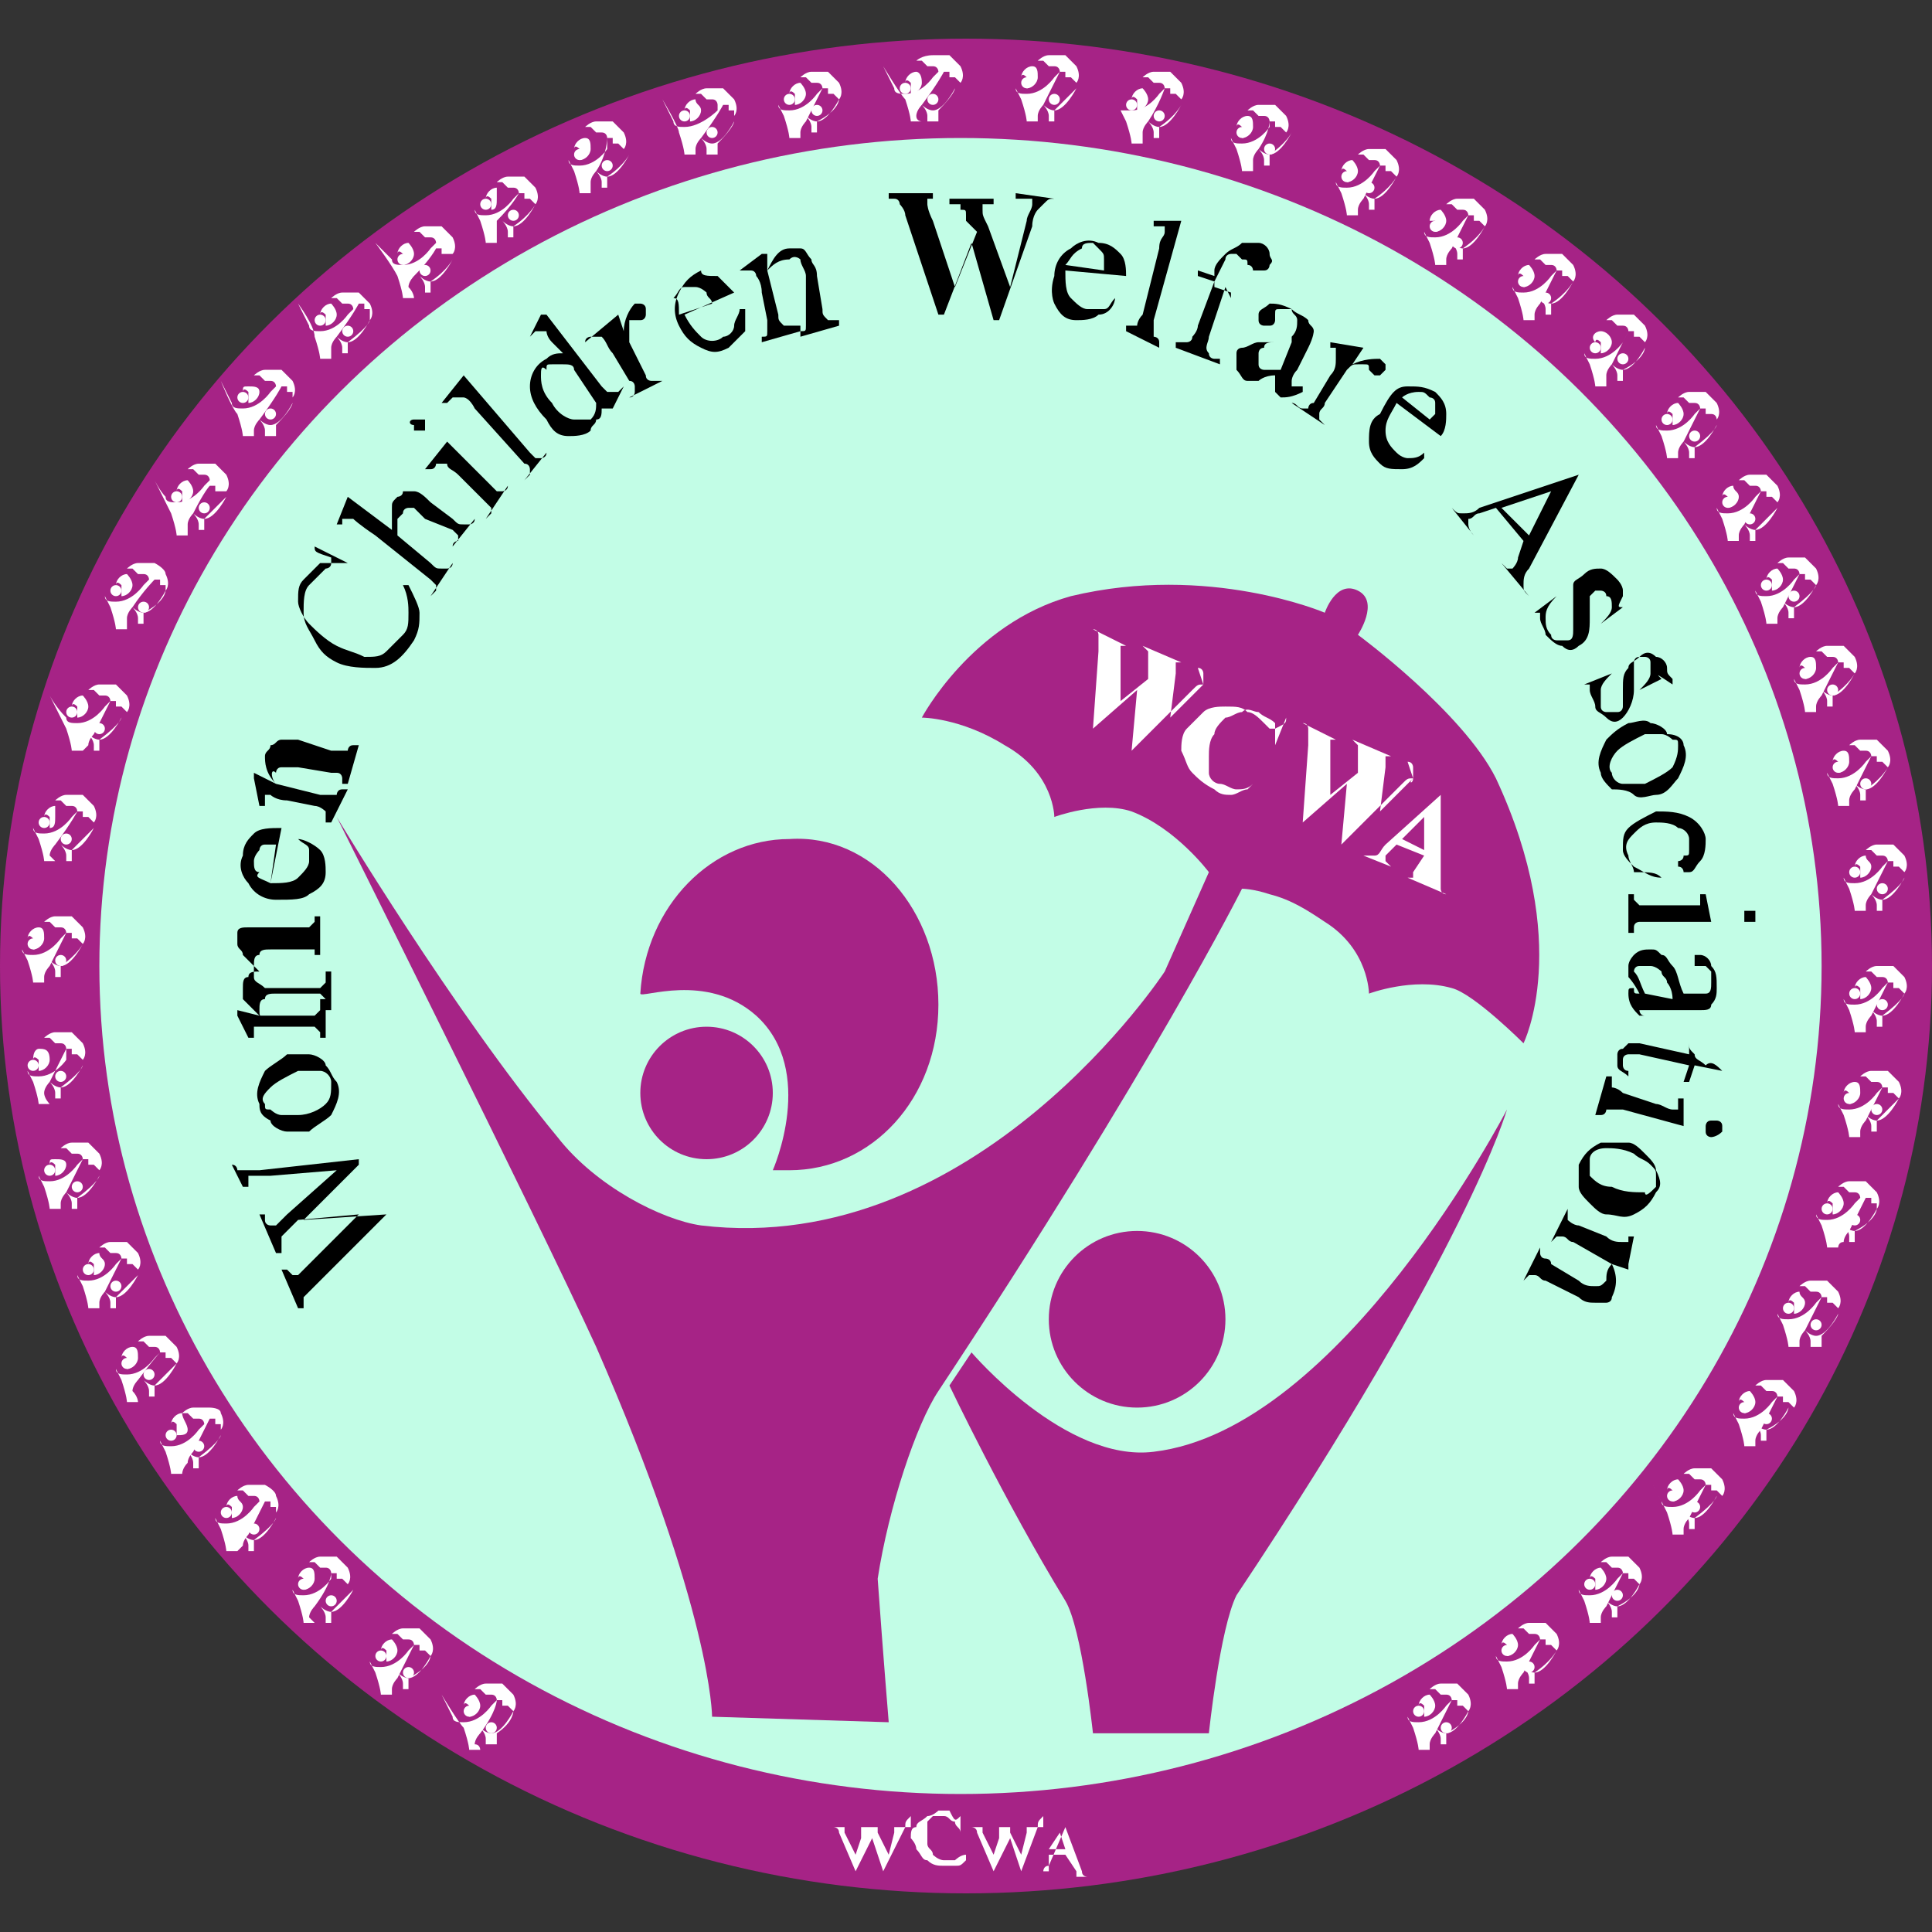<?xml version="1.0" encoding="UTF-8"?>
<!-- Generator: Adobe Illustrator 22.1.0, SVG Export Plug-In . SVG Version: 6.00 Build 0)  -->
<svg xmlns="http://www.w3.org/2000/svg" xmlns:xlink="http://www.w3.org/1999/xlink" version="1.1" id="Layer_1" x="0px" y="0px" viewBox="0 0 35 35" style="enable-background:new 0 0 35 35;" xml:space="preserve">
<rect x="0" y="0" width="35" height="35" fill="#333333" stroke="none"/>
<style type="text/css">
	.st0{fill:#A62386;}
	.st1{fill:#C2FDE6;}
	.st2{fill:#FFFFFF;}
</style>
<g>
	<g>
		<ellipse class="st0" cx="17.5" cy="17.5" rx="17.5" ry="16.8"></ellipse>
	</g>
	<g>
		<ellipse class="st1" cx="17.4" cy="17.5" rx="15.6" ry="15"></ellipse>
	</g>
	<g>
		<g>
			<path class="st0" d="M16.1,31.2l-3.2-0.1c0,0,0-1.9-2.1-6.7c-1.1-2.4-4.7-9.6-4.7-9.6s2.1,3.5,4,5.8c0.7,0.9,1.9,1.5,2.6,1.6     c5,0.6,8.4-4.6,8.4-4.6l0.8-1.8c0,0-0.6-0.8-1.4-1.1c-0.6-0.2-1.4,0.1-1.4,0.1s0-0.8-0.9-1.3c-0.8-0.5-1.5-0.5-1.5-0.5     s0.9-1.7,2.7-2.2c2.5-0.6,4.6,0.3,4.6,0.3s0.2-0.6,0.6-0.4c0.4,0.2,0,0.8,0,0.8s1.9,1.4,2.5,2.6c1.4,3,0.5,4.8,0.5,4.8     s-0.9-0.9-1.3-1c-0.7-0.2-1.5,0.1-1.5,0.1s0-0.8-0.8-1.3c-0.3-0.2-0.6-0.4-1-0.5c-0.3-0.1-0.5-0.1-0.5-0.1s-1.6,3.2-5.5,9.1     c-0.4,0.6-0.9,2.1-1.1,3.4C16,30,16.1,31.2,16.1,31.2z"></path>
		</g>
		<g>
			<circle class="st0" cx="12.8" cy="19.8" r="1.2"></circle>
		</g>
		<g>
			<circle class="st0" cx="20.6" cy="23.9" r="1.6"></circle>
		</g>
		<g>
			<path class="st0" d="M17,18.2c0,1.7-1.2,3-2.7,3c-0.1,0-0.2,0-0.3,0c0,0,0.8-1.8-0.3-2.8c-0.9-0.8-2.1-0.3-2.1-0.4     c0.1-1.6,1.3-2.8,2.7-2.8C15.8,15.1,17,16.5,17,18.2z"></path>
		</g>
		<g>
			<path class="st0" d="M27.3,20.1c0,0-3,5.8-6.4,6.2c-1.6,0.2-3.3-1.8-3.3-1.8l-0.4,0.6c0,0,1,2.1,2.1,3.9c0.3,0.5,0.5,2.4,0.5,2.4     h2.1c0,0,0.2-1.9,0.5-2.5C26.6,22.6,27.3,20.1,27.3,20.1z"></path>
		</g>
	</g>
	<g>
		<path d="M4.2,21.1L4.2,21.1c0.1,0,0.1,0.1,0.1,0.1c0,0,0.1,0,0.1,0c0,0,0.1,0,0.3,0l1.8-0.2l0,0.1l-1,1L7,22L7,22l-1.3,1.3    c-0.1,0.1-0.2,0.2-0.2,0.2c0,0,0,0.1,0,0.1c0,0,0,0.1,0,0.1l-0.1,0l-0.3-0.7l0.1,0l0,0c0,0,0.1,0.1,0.1,0.1c0,0,0.1,0,0.1,0    c0,0,0.1-0.1,0.2-0.2l0.9-0.9l-1.1,0.1l-0.1,0.1l-0.1,0.1c0,0-0.1,0.1-0.1,0.1c0,0,0,0,0,0.1c0,0,0,0.1,0,0.1c0,0,0,0,0,0.1    l-0.1,0l-0.3-0.7l0.1,0l0,0.1c0,0.1,0.1,0.1,0.1,0.1c0,0,0.1,0,0.1,0c0,0,0.1-0.1,0.2-0.2l0.9-0.8l-1.2,0.1c-0.1,0-0.2,0-0.3,0    c0,0,0,0-0.1,0c0,0,0,0,0,0.1c0,0,0,0.1,0,0.1l-0.1,0L4.2,21.1z"></path>
		<path d="M4.7,20c-0.1-0.2,0-0.4,0.1-0.6c0.1-0.1,0.3-0.2,0.4-0.3c0.1,0,0.3,0,0.4,0c0.1,0,0.3,0.1,0.3,0.2    c0.1,0.1,0.1,0.2,0.2,0.3c0.1,0.2,0,0.4-0.1,0.6c-0.1,0.1-0.3,0.2-0.4,0.3c-0.1,0-0.3,0-0.4,0c-0.1,0-0.3-0.1-0.3-0.2    C4.7,20.2,4.7,20.1,4.7,20z M4.8,20c0,0.1,0,0.1,0.1,0.1c0,0,0.1,0.1,0.2,0.1c0.1,0,0.2,0,0.3,0c0.2,0,0.4-0.1,0.5-0.2    C6,19.9,6,19.8,6,19.6c0-0.1-0.1-0.2-0.2-0.2s-0.2,0-0.4,0c-0.2,0.1-0.4,0.2-0.5,0.3C4.8,19.8,4.7,19.9,4.8,20z"></path>
		<path d="M4.7,18.4c-0.1-0.1-0.2-0.2-0.2-0.2c0,0-0.1-0.1-0.1-0.1c0-0.1,0-0.1,0-0.2c0-0.1,0-0.2,0.1-0.2c0-0.1,0.1-0.1,0.2-0.1    c-0.1-0.1-0.2-0.2-0.3-0.3c0-0.1-0.1-0.1-0.1-0.2c0-0.1,0-0.1,0-0.2c0-0.1,0.1-0.1,0.2-0.1c0.1,0,0.2,0,0.3,0l0.6,0    c0.1,0,0.1,0,0.2,0c0,0,0,0,0.1-0.1c0,0,0-0.1,0-0.1l0.1,0l0,0.7l-0.1,0l0,0c0-0.1,0-0.1,0-0.1c0,0,0,0-0.1,0c0,0-0.1,0-0.1,0    l-0.6,0c-0.1,0-0.2,0-0.2,0.1c-0.1,0-0.1,0.1-0.1,0.2c0,0.1,0,0.1,0,0.2c0,0.1,0.1,0.1,0.2,0.2l0,0l0.1,0l0.7,0c0.1,0,0.2,0,0.2,0    c0,0,0,0,0.1-0.1c0,0,0-0.1,0-0.2l0.1,0l0,0.7l-0.1,0c0-0.1,0-0.1,0-0.2c0,0,0,0-0.1-0.1c0,0-0.1,0-0.2,0l-0.6,0    c-0.1,0-0.2,0-0.2,0.1c-0.1,0-0.1,0.1-0.1,0.2c0,0.1,0,0.1,0.1,0.2C4.6,18.3,4.7,18.4,4.7,18.4l0.8,0c0.1,0,0.2,0,0.2,0    c0,0,0,0,0.1-0.1c0,0,0-0.1,0-0.2l0.1,0l0,0.7l-0.1,0c0-0.1,0-0.1,0-0.1c0,0,0,0-0.1-0.1c0,0-0.1,0-0.2,0l-0.5,0    c-0.2,0-0.3,0-0.3,0c0,0-0.1,0-0.1,0c0,0,0,0,0,0.1c0,0,0,0.1,0,0.1l-0.1,0l-0.2-0.4l0-0.1L4.7,18.4z"></path>
		<path d="M4.9,16c0.2,0,0.4,0,0.5-0.1c0.1-0.1,0.2-0.2,0.2-0.3c0-0.1,0-0.2,0-0.2c0-0.1-0.1-0.1-0.2-0.2l0,0c0.1,0,0.3,0.1,0.4,0.2    s0.1,0.3,0.1,0.4c0,0.2-0.1,0.3-0.3,0.4c-0.1,0.1-0.3,0.1-0.6,0.1c-0.2,0-0.4-0.1-0.5-0.3c-0.1-0.1-0.2-0.3-0.1-0.5    c0-0.2,0.1-0.3,0.2-0.4C4.7,15,4.9,15,5.1,15L4.9,16z M4.9,16l0.1-0.7c-0.1,0-0.2,0-0.2,0c-0.1,0-0.1,0.1-0.1,0.1    c0,0-0.1,0.1-0.1,0.2c0,0.1,0,0.2,0.1,0.2C4.6,15.9,4.7,15.9,4.9,16z"></path>
		<path d="M5,14.2c-0.2-0.2-0.2-0.4-0.2-0.5c0-0.1,0.1-0.1,0.1-0.2c0.1,0,0.1-0.1,0.2-0.1c0.1,0,0.2,0,0.3,0L6,13.6    c0.1,0,0.1,0,0.2,0c0,0,0.1,0,0.1,0c0,0,0-0.1,0.1-0.1l0.1,0l-0.2,0.7l-0.1,0l0,0c0-0.1,0-0.1,0-0.1c0,0,0-0.1-0.1-0.1    c0,0-0.1,0-0.1,0l-0.6-0.1c-0.1,0-0.2,0-0.3,0c-0.1,0-0.1,0.1-0.1,0.1C4.9,13.9,4.9,14.1,5,14.2l0.8,0.2c0.1,0,0.2,0,0.2,0    c0,0,0.1,0,0.1,0c0,0,0-0.1,0.1-0.1l0.1,0L6,14.9l-0.1,0l0,0c0-0.1,0-0.1,0-0.2c0,0-0.1-0.1-0.2-0.1l-0.5-0.1    c-0.2,0-0.3-0.1-0.3-0.1c0,0-0.1,0-0.1,0c0,0,0,0,0,0.1c0,0,0,0.1,0,0.1l-0.1,0l-0.1-0.5l0-0.1L5,14.2z"></path>
		<path d="M5.7,9.9l0.6,0.3l0,0c-0.2,0-0.4,0-0.5,0c-0.1,0.1-0.2,0.2-0.3,0.3c-0.1,0.1-0.1,0.2-0.1,0.4c0,0.1,0.1,0.3,0.2,0.4    c0.1,0.1,0.3,0.3,0.5,0.4c0.2,0.1,0.3,0.1,0.5,0.2c0.2,0,0.3,0,0.4-0.1c0.1-0.1,0.2-0.2,0.3-0.3c0.1-0.1,0.1-0.2,0.1-0.4    c0-0.1,0-0.3-0.1-0.5l0.1,0c0.1,0.2,0.2,0.4,0.2,0.5c0,0.2,0,0.3-0.1,0.5c-0.2,0.3-0.4,0.5-0.7,0.5c-0.2,0-0.5,0-0.7-0.1    c-0.2-0.1-0.3-0.2-0.4-0.4c-0.1-0.2-0.2-0.3-0.2-0.5c0-0.2,0-0.4,0.1-0.5c0.1-0.1,0.2-0.2,0.3-0.3c0,0,0.1,0,0.1-0.1    c0,0,0-0.1,0-0.1C5.7,10,5.7,10,5.7,9.9L5.7,9.9z"></path>
		<path d="M6.3,9l0.8,0.6c0-0.2,0-0.3,0-0.4c0-0.1,0-0.1,0.1-0.2C7.2,9,7.3,9,7.3,8.9c0.1,0,0.2,0,0.2,0c0.1,0,0.2,0.1,0.3,0.2    l0.4,0.3c0.1,0.1,0.1,0.1,0.2,0.1c0,0,0.1,0,0.1,0c0,0,0.1,0,0.1-0.1l0,0l-0.4,0.5l0,0l0,0c0-0.1,0.1-0.1,0.1-0.1c0,0,0-0.1,0-0.1    c0,0,0,0-0.1-0.1L7.7,9.4C7.6,9.3,7.5,9.2,7.5,9.2c0,0-0.1,0-0.1,0c0,0-0.1,0-0.1,0.1c0,0-0.1,0.1-0.1,0.1c0,0.1,0,0.1,0,0.3    l0.6,0.5c0.1,0.1,0.1,0.1,0.2,0.1c0,0,0.1,0,0.1,0c0,0,0.1,0,0.1-0.1l0,0l-0.4,0.6l0,0c0,0,0.1-0.1,0.1-0.1c0,0,0,0,0-0.1    c0,0-0.1-0.1-0.1-0.1l-1-0.8C6.5,9.5,6.4,9.4,6.4,9.4c0,0-0.1,0-0.1,0c0,0,0,0-0.1,0c0,0,0,0,0,0.1l-0.1,0L6.3,9L6.3,9z"></path>
		<path d="M7.5,7.6c0,0,0.1,0,0.1,0c0,0,0.1,0,0.1,0c0,0,0,0.1,0,0.1c0,0,0,0.1,0,0.1c0,0-0.1,0-0.1,0c0,0-0.1,0-0.1,0    c0,0,0-0.1,0-0.1C7.4,7.7,7.4,7.6,7.5,7.6z M8.1,8l0.8,0.8C9,8.9,9,8.9,9,8.9c0,0,0.1,0,0.1,0c0,0,0.1,0,0.1-0.1l0,0L8.8,9.4l0,0    c0,0,0.1-0.1,0.1-0.1c0,0,0-0.1,0-0.1c0,0-0.1-0.1-0.1-0.1L8.3,8.6C8.2,8.5,8.1,8.5,8.1,8.4c0,0-0.1,0-0.1,0c0,0,0,0-0.1,0    c0,0,0,0.1-0.1,0.1l-0.1,0L8.1,8L8.1,8z"></path>
		<path d="M8.4,6.8l1.2,1.4c0.1,0.1,0.1,0.1,0.1,0.1c0,0,0.1,0,0.1,0c0,0,0.1,0,0.1-0.1l0,0L9.5,8.7l0,0c0,0,0.1-0.1,0.1-0.1    c0,0,0-0.1,0-0.1c0,0,0-0.1-0.1-0.1l-0.9-1C8.5,7.2,8.4,7.2,8.4,7.2c0,0-0.1,0-0.1,0c0,0,0,0-0.1,0c0,0,0,0-0.1,0.1l-0.1,0    L8.4,6.8L8.4,6.8z"></path>
		<path d="M10.9,7.4c0,0.1,0,0.2-0.1,0.2c0,0.1-0.1,0.1-0.1,0.2c-0.1,0.1-0.3,0.1-0.4,0.1c-0.2,0-0.3-0.1-0.4-0.3    C9.7,7.4,9.6,7.2,9.6,7c0-0.2,0.1-0.4,0.3-0.5c0.1-0.1,0.2-0.1,0.3-0.1L10,6.2C9.9,6.1,9.9,6,9.9,6c0,0-0.1,0-0.1,0c0,0,0,0-0.1,0    c0,0,0,0-0.1,0.1l0,0l0.2-0.4l0.1,0l1,1.3C10.9,7,11,7.1,11,7.1c0,0,0.1,0,0.1,0c0,0,0,0,0.1,0c0,0,0,0,0.1-0.1l0,0l-0.2,0.4    l-0.1,0L10.9,7.4z M10.8,7.3l-0.4-0.6c0-0.1-0.1-0.1-0.2-0.1c-0.1,0-0.1,0-0.2,0c-0.1,0-0.1,0-0.1,0.1C9.8,6.6,9.8,6.7,9.8,6.8    c0,0.1,0,0.3,0.2,0.5c0.1,0.2,0.3,0.3,0.4,0.3c0.1,0,0.3,0,0.3,0C10.8,7.5,10.8,7.4,10.8,7.3z"></path>
		<path d="M11.2,5.7L11.3,6c0-0.2,0.1-0.4,0.2-0.5c0,0,0.1,0,0.1,0c0,0,0.1,0,0.1,0.1c0,0,0,0.1,0,0.1c0,0,0,0.1-0.1,0.1    c0,0-0.1,0-0.1,0c-0.1,0-0.1,0-0.1,0c0,0,0,0,0,0.1c0,0.1,0,0.1,0,0.3l0.3,0.6c0,0.1,0.1,0.1,0.1,0.1c0,0,0.1,0,0.1,0    c0,0,0.1,0,0.1,0l0,0l-0.6,0.3l0,0c0.1,0,0.1-0.1,0.1-0.1c0,0,0-0.1,0-0.1c0,0,0-0.1-0.1-0.1l-0.3-0.5c-0.1-0.1-0.1-0.2-0.2-0.3    c0,0,0,0-0.1,0c0,0,0,0-0.1,0c0,0-0.1,0-0.1,0.1l0,0L11.2,5.7L11.2,5.7z"></path>
		<path d="M12.4,5.7c0.1,0.2,0.2,0.3,0.3,0.4c0.1,0.1,0.3,0.1,0.4,0c0.1,0,0.2-0.1,0.2-0.2c0-0.1,0.1-0.2,0.1-0.3l0.1,0    c0,0.1,0,0.3,0,0.4c-0.1,0.1-0.2,0.2-0.3,0.3c-0.2,0.1-0.3,0.1-0.5,0c-0.2-0.1-0.3-0.2-0.4-0.4c-0.1-0.2-0.1-0.4,0-0.6    c0.1-0.2,0.2-0.3,0.4-0.4C12.7,5,12.8,5,13,5c0.1,0.1,0.2,0.2,0.3,0.3L12.4,5.7z M12.3,5.7l0.6-0.2c0-0.1-0.1-0.1-0.1-0.2    c0,0-0.1-0.1-0.2-0.1c-0.1,0-0.1,0-0.2,0c-0.1,0-0.1,0.1-0.2,0.2C12.3,5.4,12.3,5.5,12.3,5.7z"></path>
		<path d="M13.9,4.9c0.1-0.2,0.2-0.4,0.4-0.4c0.1,0,0.1,0,0.2,0c0.1,0,0.1,0.1,0.2,0.2c0,0.1,0.1,0.1,0.1,0.3l0.1,0.6    c0,0.1,0,0.1,0.1,0.2c0,0,0,0,0.1,0c0,0,0.1,0,0.1,0l0,0.1l-0.7,0.2l0-0.1l0,0c0.1,0,0.1,0,0.1-0.1s0-0.1,0-0.1c0,0,0-0.1,0-0.1    L14.6,5c0-0.1-0.1-0.2-0.1-0.3c0,0-0.1-0.1-0.2,0C14.1,4.7,14,4.8,13.9,4.9l0.2,0.8c0,0.1,0,0.1,0.1,0.2c0,0,0,0,0.1,0    c0,0,0.1,0,0.2,0l0,0.1l-0.7,0.2l0-0.1l0,0c0.1,0,0.1,0,0.1-0.1c0,0,0-0.1,0-0.2l-0.1-0.5c0-0.2-0.1-0.3-0.1-0.3    c0,0,0-0.1-0.1-0.1c0,0,0,0-0.1,0c0,0-0.1,0-0.1,0l0,0l0.4-0.3l0.1,0L13.9,4.9z"></path>
		<path d="M19.1,3.6L19.1,3.6C19,3.6,19,3.6,18.9,3.7c0,0-0.1,0.1-0.1,0.1c0,0-0.1,0.1-0.1,0.3l-0.6,1.7l-0.1,0l-0.4-1.4l-0.5,1.3    l-0.1,0l-0.6-1.8c0-0.1-0.1-0.2-0.1-0.2c0,0,0-0.1-0.1-0.1c0,0-0.1,0-0.1,0l0-0.1l0.8,0l0,0.1l0,0c-0.1,0-0.1,0-0.1,0    c0,0,0,0.1,0,0.1c0,0,0,0.1,0.1,0.3l0.4,1.2l0.4-1L17.5,4l0-0.1c0-0.1,0-0.1-0.1-0.1c0,0,0,0,0-0.1c0,0-0.1,0-0.1,0    c0,0-0.1,0-0.1,0l0-0.1l0.8,0l0,0.1l-0.1,0c-0.1,0-0.1,0-0.1,0c0,0,0,0.1,0,0.1c0,0.1,0,0.1,0.1,0.3l0.4,1.1L18.6,4    c0-0.1,0.1-0.2,0.1-0.3c0,0,0,0,0-0.1c0,0,0,0-0.1,0c0,0-0.1,0-0.2,0l0-0.1L19.1,3.6z"></path>
		<path d="M19.3,4.9c0,0.2,0,0.4,0.1,0.5c0.1,0.1,0.2,0.2,0.3,0.2c0.1,0,0.2,0,0.3,0c0.1,0,0.1-0.1,0.2-0.2l0,0    c0,0.1-0.1,0.3-0.3,0.3c-0.1,0.1-0.3,0.1-0.4,0.1c-0.2,0-0.3-0.1-0.4-0.3C19.1,5.5,19,5.3,19.1,5c0-0.2,0.1-0.4,0.3-0.5    c0.1-0.1,0.3-0.2,0.5-0.1c0.2,0,0.3,0.1,0.4,0.2c0.1,0.1,0.1,0.3,0.1,0.4L19.3,4.9z M19.3,4.8L20,4.9c0-0.1,0-0.2,0-0.2    c0-0.1,0-0.1-0.1-0.2c0,0-0.1-0.1-0.1-0.1c-0.1,0-0.2,0-0.2,0.1C19.4,4.6,19.4,4.7,19.3,4.8z"></path>
		<path d="M21.4,4l-0.5,1.8c0,0.1,0,0.1,0,0.2c0,0,0,0.1,0,0.1c0,0,0.1,0,0.1,0.1l0,0.1L20.4,6l0-0.1c0.1,0,0.1,0,0.1,0    c0,0,0.1,0,0.1,0c0,0,0-0.1,0.1-0.2L21,4.5c0-0.2,0.1-0.2,0.1-0.3s0-0.1,0-0.1c0,0,0,0-0.1,0c0,0-0.1,0-0.1,0l0-0.1L21.4,4L21.4,4    z"></path>
		<path d="M22.2,5.2l-0.3,0.9c0,0.1-0.1,0.2,0,0.3c0,0.1,0.1,0.1,0.1,0.1l0.1,0l0,0.1l-0.8-0.3l0-0.1l0.1,0c0,0,0.1,0,0.1,0    c0,0,0.1,0,0.1-0.1c0,0,0.1-0.1,0.1-0.2L22,5.1L21.7,5l0-0.1L22,5l0-0.1c0-0.1,0.1-0.2,0.2-0.3c0.1-0.1,0.2-0.1,0.3-0.2    c0.1,0,0.2,0,0.3,0c0.1,0,0.2,0.1,0.2,0.2c0,0.1,0.1,0.1,0,0.2c0,0,0,0.1-0.1,0.1c0,0-0.1,0-0.1,0c0,0,0,0-0.1,0    c0,0,0-0.1-0.1-0.1c0-0.1,0-0.1-0.1-0.1c0,0-0.1-0.1-0.1-0.1c0,0-0.1,0-0.1,0c0,0-0.1,0-0.1,0.1c0,0-0.1,0.2-0.2,0.4l0,0.1    l0.3,0.1l0,0.1L22.2,5.2z"></path>
		<path d="M23.1,6.8c-0.2,0-0.3,0.1-0.3,0.1c-0.1,0-0.1,0-0.2,0c-0.1,0-0.1-0.1-0.2-0.2c0-0.1,0-0.2,0-0.3c0-0.1,0.1-0.1,0.1-0.1    c0.1,0,0.2-0.1,0.3-0.1c0.1,0,0.3,0,0.6,0l0-0.1c0.1-0.1,0.1-0.2,0.1-0.3c0-0.1-0.1-0.1-0.1-0.2c-0.1,0-0.1,0-0.2,0    c-0.1,0-0.1,0-0.1,0.1l0,0.1c0,0,0,0.1-0.1,0.1c0,0-0.1,0-0.1,0c0,0-0.1,0-0.1-0.1c0,0,0-0.1,0-0.1c0-0.1,0.1-0.1,0.2-0.2    c0.1,0,0.2,0,0.4,0.1c0.1,0.1,0.2,0.1,0.3,0.2c0,0.1,0.1,0.1,0.1,0.2c0,0,0,0.1-0.1,0.3l-0.2,0.4c-0.1,0.1-0.1,0.2-0.1,0.2    c0,0,0,0.1,0,0.1c0,0,0,0,0,0c0,0,0,0,0,0c0,0,0.1,0,0.2,0l0,0.1c-0.2,0.1-0.3,0.1-0.4,0.1c0,0-0.1-0.1-0.1-0.1    C23.1,6.9,23.1,6.9,23.1,6.8z M23.2,6.7l0.2-0.5c-0.2,0-0.3,0-0.3,0c-0.1,0-0.2,0-0.2,0.1c-0.1,0-0.1,0.1-0.1,0.1    c0,0.1,0,0.1,0,0.2c0,0.1,0.1,0.1,0.1,0.1C22.9,6.7,23,6.7,23.2,6.7z"></path>
		<path d="M24.7,6.3l-0.2,0.3c0.2-0.1,0.4-0.1,0.5-0.1c0,0,0.1,0.1,0.1,0.1s0,0.1,0,0.1c0,0-0.1,0.1-0.1,0.1c0,0-0.1,0-0.1,0    c0,0-0.1-0.1-0.1-0.1c0-0.1,0-0.1-0.1-0.1c0,0,0,0-0.1,0c-0.1,0-0.1,0-0.2,0.1l-0.4,0.6c0,0.1-0.1,0.1-0.1,0.2c0,0,0,0.1,0,0.1    c0,0,0.1,0.1,0.1,0.1l0,0l-0.6-0.4l0,0c0.1,0,0.1,0.1,0.2,0.1c0,0,0.1,0,0.1,0c0,0,0-0.1,0.1-0.1l0.3-0.5c0.1-0.1,0.1-0.2,0.1-0.3    c0,0,0-0.1,0-0.1c0,0,0,0,0-0.1c0,0-0.1,0-0.1,0l0-0.1L24.7,6.3L24.7,6.3z"></path>
		<path d="M25.3,7.3c-0.1,0.2-0.2,0.3-0.2,0.5c0,0.2,0.1,0.3,0.2,0.4c0.1,0.1,0.2,0.1,0.2,0.1c0.1,0,0.2,0,0.3-0.1l0,0.1    c-0.1,0.1-0.2,0.2-0.4,0.2c-0.2,0-0.3,0-0.4-0.1c-0.1-0.1-0.2-0.2-0.2-0.4c0-0.2,0-0.4,0.2-0.5C25.2,7.1,25.3,7,25.5,7    c0.2,0,0.3,0,0.5,0.1c0.1,0.1,0.2,0.2,0.2,0.4c0,0.1,0,0.3-0.1,0.4L25.3,7.3z M25.4,7.2l0.5,0.4C25.9,7.6,26,7.5,26,7.5    c0-0.1,0-0.1,0-0.2c0-0.1-0.1-0.1-0.1-0.1c-0.1-0.1-0.1-0.1-0.2-0.1C25.5,7.1,25.4,7.2,25.4,7.2z"></path>
		<path d="M27.6,9.8l-0.5-0.6l-0.3,0.1c-0.1,0-0.1,0.1-0.2,0.1c0,0,0,0.1,0,0.1s0,0.1,0.1,0.2l0,0l-0.4-0.5l0,0    c0.1,0.1,0.1,0.1,0.2,0.1c0.1,0,0.2,0,0.3-0.1l1.8-0.6l0,0l-0.9,1.7c-0.1,0.1-0.1,0.2-0.1,0.3c0,0.1,0,0.1,0.1,0.2l0,0l-0.5-0.6    l0,0c0.1,0.1,0.1,0.1,0.1,0.1c0,0,0.1,0,0.1,0c0,0,0.1-0.1,0.1-0.2L27.6,9.8z M27.7,9.7l0.4-0.8l-0.9,0.3L27.7,9.7z"></path>
		<path d="M29.4,11L29,11.3l0,0c0.1-0.1,0.2-0.2,0.2-0.3c0-0.1,0-0.2-0.1-0.2c0-0.1-0.1-0.1-0.1-0.1c-0.1,0-0.1,0-0.1,0    c0,0-0.1,0.1-0.1,0.1c0,0,0,0.1,0,0.2l0,0.2c0,0.2,0,0.4-0.2,0.5c-0.1,0.1-0.2,0.1-0.3,0c-0.1,0-0.2-0.1-0.3-0.2    c0-0.1-0.1-0.2-0.1-0.3c0,0,0-0.1,0-0.1c0,0,0,0-0.1,0l0,0l0.4-0.3l0,0C28,11,28,11.1,28,11.2c0,0.1,0,0.2,0.1,0.3    c0,0.1,0.1,0.1,0.1,0.1c0.1,0,0.1,0,0.2,0c0.1,0,0.1-0.1,0.1-0.2c0-0.1,0-0.2,0-0.4c0-0.2,0-0.3,0-0.4c0-0.1,0.1-0.1,0.2-0.2    c0.1-0.1,0.2-0.1,0.3-0.1c0.1,0,0.2,0.1,0.3,0.2c0,0,0.1,0.1,0.1,0.2c0,0.1,0,0.1,0,0.1C29.3,11,29.3,11,29.4,11    C29.3,11,29.4,11,29.4,11L29.4,11z"></path>
		<path d="M30.1,12.3l-0.4,0.2l0,0c0.1-0.1,0.2-0.2,0.2-0.3c0-0.1,0-0.2,0-0.2c0-0.1-0.1-0.1-0.1-0.1c-0.1,0-0.1,0-0.1,0    c-0.1,0-0.1,0.1-0.1,0.1c0,0,0,0.1,0,0.2l0,0.3c0,0.2-0.1,0.4-0.2,0.5c-0.1,0.1-0.2,0.1-0.3,0c-0.1-0.1-0.2-0.1-0.2-0.2    c0-0.1-0.1-0.2-0.1-0.3c0,0,0-0.1,0-0.1c0,0,0,0-0.1,0l0,0l0.5-0.2l0,0c-0.1,0.1-0.2,0.2-0.2,0.3c0,0.1,0,0.2,0,0.3    c0,0.1,0.1,0.1,0.1,0.1c0.1,0,0.1,0,0.2,0c0.1,0,0.1-0.1,0.1-0.1c0-0.1,0-0.2,0-0.3c0-0.2,0-0.3,0.1-0.4c0-0.1,0.1-0.1,0.2-0.2    c0.1-0.1,0.2-0.1,0.3,0c0.1,0,0.2,0.1,0.2,0.2c0,0.1,0,0.1,0.1,0.2c0,0.1,0,0.1,0,0.1C30,12.2,30,12.2,30.1,12.3    C30,12.3,30,12.3,30.1,12.3L30.1,12.3z"></path>
		<path d="M30.5,13.5c0.1,0.2,0,0.4-0.1,0.6c-0.1,0.1-0.2,0.3-0.4,0.3c-0.1,0-0.3,0.1-0.4,0s-0.3-0.1-0.4-0.1    c-0.1-0.1-0.2-0.2-0.2-0.3c-0.1-0.2,0-0.4,0.1-0.6c0.1-0.1,0.2-0.2,0.4-0.3c0.1,0,0.3-0.1,0.4,0c0.1,0,0.3,0.1,0.3,0.2    C30.4,13.3,30.5,13.4,30.5,13.5z M30.4,13.5c0-0.1,0-0.1-0.1-0.1c0,0-0.1-0.1-0.2-0.1c-0.1,0-0.2,0-0.3,0    c-0.2,0.1-0.4,0.2-0.5,0.3c-0.1,0.1-0.2,0.3-0.1,0.4c0,0.1,0.1,0.2,0.2,0.2s0.2,0,0.4,0c0.2-0.1,0.4-0.2,0.5-0.3    C30.4,13.7,30.4,13.6,30.4,13.5z"></path>
		<path d="M30.1,15.9c-0.2,0-0.3-0.1-0.5-0.2c-0.1-0.1-0.2-0.2-0.2-0.3c0-0.2,0-0.3,0.1-0.4c0.1-0.1,0.3-0.2,0.5-0.3    c0.2,0,0.4,0,0.6,0.1c0.2,0.1,0.3,0.3,0.3,0.4c0,0.1,0,0.3-0.1,0.4c-0.1,0.1-0.1,0.2-0.2,0.2c0,0-0.1,0-0.1,0c0,0,0-0.1-0.1-0.1    c0-0.1,0-0.1,0-0.1c0,0,0.1,0,0.1-0.1c0.1,0,0.1,0,0.1-0.1c0,0,0-0.1,0-0.2c0-0.1-0.1-0.2-0.2-0.2c-0.1-0.1-0.3-0.1-0.4-0.1    c-0.2,0-0.3,0.1-0.4,0.2c-0.1,0.1-0.2,0.2-0.1,0.4c0,0.1,0.1,0.2,0.1,0.3C29.9,15.8,30,15.8,30.1,15.9L30.1,15.9z"></path>
		<path d="M31,16.7l-1.1,0c-0.1,0-0.1,0-0.2,0c0,0-0.1,0-0.1,0.1c0,0,0,0.1,0,0.1l-0.1,0l0-0.7l0.1,0c0,0.1,0,0.1,0,0.1    c0,0,0,0,0.1,0.1c0,0,0.1,0,0.2,0l0.5,0c0.2,0,0.3,0,0.3,0c0,0,0.1,0,0.1,0c0,0,0,0,0-0.1c0,0,0-0.1,0-0.1l0.1,0L31,16.7L31,16.7z     M31.8,16.6c0,0,0,0.1,0,0.1c0,0-0.1,0-0.1,0c0,0-0.1,0-0.1,0c0,0,0-0.1,0-0.1c0,0,0-0.1,0-0.1c0,0,0.1,0,0.1,0c0,0,0.1,0,0.1,0    C31.8,16.5,31.8,16.5,31.8,16.6z"></path>
		<path d="M29.7,18c-0.1-0.2-0.2-0.3-0.2-0.3c0-0.1,0-0.1,0-0.2c0-0.1,0.1-0.2,0.1-0.2c0.1-0.1,0.2-0.1,0.3-0.1c0.1,0,0.1,0,0.2,0.1    c0.1,0,0.1,0.1,0.2,0.2c0.1,0.1,0.1,0.3,0.2,0.5l0.1,0c0.1,0,0.2,0,0.3,0c0.1,0,0.1-0.1,0.1-0.2c0-0.1,0-0.1,0-0.2    c0,0-0.1-0.1-0.1-0.1l-0.1,0c0,0-0.1,0-0.1,0c0,0,0-0.1,0-0.1c0,0,0-0.1,0-0.1c0,0,0.1,0,0.1,0c0.1,0,0.2,0.1,0.2,0.2    c0.1,0.1,0.1,0.2,0.1,0.4c0,0.1,0,0.2-0.1,0.3c0,0.1-0.1,0.1-0.2,0.1c0,0-0.1,0-0.3,0l-0.5,0c-0.1,0-0.2,0-0.2,0c0,0-0.1,0-0.1,0    c0,0,0,0,0,0c0,0,0,0,0,0c0,0,0,0.1,0.1,0.1l-0.1,0c-0.1-0.1-0.2-0.2-0.2-0.4c0-0.1,0-0.1,0.1-0.1C29.6,18,29.6,18,29.7,18z     M29.8,18l0.5,0.1c0-0.2-0.1-0.3-0.1-0.3c0-0.1-0.1-0.1-0.1-0.2c0,0-0.1-0.1-0.2-0.1c-0.1,0-0.1,0-0.2,0c-0.1,0-0.1,0.1-0.1,0.1    C29.7,17.7,29.7,17.8,29.8,18z"></path>
		<path d="M31.2,19.4l-0.5-0.1l-0.1,0.3l-0.1,0l0.1-0.3l-0.9-0.2c-0.1,0-0.2,0-0.2,0c0,0-0.1,0-0.1,0.1c0,0,0,0.1,0,0.1    c0,0,0,0.1,0.1,0.1l0,0.1c-0.1-0.1-0.2-0.1-0.2-0.2c0-0.1,0-0.1,0-0.2c0,0,0-0.1,0.1-0.1c0,0,0.1-0.1,0.1-0.1c0.1,0,0.1,0,0.2,0    l0.9,0.2l0-0.2l0,0c0,0.1,0,0.1,0.1,0.2c0,0.1,0.1,0.1,0.2,0.2C31,19.2,31.1,19.3,31.2,19.4L31.2,19.4z"></path>
		<path d="M30.5,20.4l-1.1-0.3c-0.1,0-0.1,0-0.2,0c0,0-0.1,0-0.1,0c0,0,0,0.1-0.1,0.1l-0.1,0l0.2-0.7l0.1,0c0,0.1,0,0.1,0,0.1    c0,0,0,0.1,0,0.1c0,0,0.1,0,0.2,0.1L30,20c0.1,0,0.2,0.1,0.3,0.1c0,0,0.1,0,0.1,0c0,0,0,0,0-0.1c0,0,0-0.1,0-0.1l0.1,0L30.5,20.4    L30.5,20.4z M31.2,20.5C31.2,20.5,31.2,20.6,31.2,20.5c-0.1,0.1-0.2,0.1-0.2,0.1c0,0-0.1,0-0.1-0.1c0,0,0-0.1,0-0.1    c0,0,0-0.1,0.1-0.1c0,0,0.1,0,0.1,0c0,0,0.1,0,0.1,0.1S31.2,20.5,31.2,20.5z"></path>
		<path d="M30,21.6c-0.1,0.2-0.2,0.3-0.4,0.4c-0.2,0.1-0.3,0-0.5,0c-0.1,0-0.2-0.1-0.3-0.2c-0.1-0.1-0.2-0.2-0.2-0.3    c0-0.1,0-0.2,0-0.4c0.1-0.2,0.2-0.3,0.4-0.4c0.2,0,0.3,0,0.5,0c0.1,0,0.2,0.1,0.3,0.2c0.1,0.1,0.2,0.2,0.2,0.3    C30.1,21.4,30.1,21.5,30,21.6z M30,21.5c0-0.1,0-0.1,0-0.2c0-0.1,0-0.1-0.1-0.2c-0.1-0.1-0.2-0.1-0.3-0.2    c-0.2-0.1-0.4-0.1-0.5-0.1c-0.2,0-0.3,0.1-0.3,0.2c0,0.1,0,0.2,0,0.3c0.1,0.1,0.2,0.2,0.4,0.2c0.2,0.1,0.4,0.1,0.6,0.1    C29.8,21.7,29.9,21.6,30,21.5z"></path>
		<path d="M29.2,22.9c0.1,0.2,0.1,0.4,0,0.6c0,0.1-0.1,0.1-0.1,0.1c-0.1,0-0.1,0-0.2,0c-0.1,0-0.2,0-0.3-0.1L28,23.2    c-0.1,0-0.1-0.1-0.2-0.1c0,0-0.1,0-0.1,0c0,0-0.1,0.1-0.1,0.1l0,0l0.3-0.6l0,0l0,0c0,0.1,0,0.1,0,0.1s0,0.1,0.1,0.1    c0,0,0.1,0,0.1,0.1l0.5,0.3c0.1,0.1,0.2,0.1,0.3,0.1c0.1,0,0.1,0,0.2-0.1C29.1,23.1,29.1,23,29.2,22.9l-0.7-0.4    c-0.1,0-0.1-0.1-0.2-0.1c0,0-0.1,0-0.1,0c0,0-0.1,0.1-0.1,0.1l0,0l0.3-0.6l0,0l0,0c0,0.1,0,0.1,0,0.2c0,0,0.1,0.1,0.2,0.1l0.5,0.2    c0.1,0.1,0.2,0.1,0.3,0.1c0,0,0.1,0,0.1,0c0,0,0,0,0,0c0,0,0-0.1,0-0.1l0.1,0l-0.1,0.5l0,0.1L29.2,22.9z"></path>
	</g>
	<g>
		<g>
			<g>
				<path class="st2" d="M8.7,31.7l-0.2,0c0,0,0-0.1-0.1-0.4C8.3,31.2,8,30.7,8,30.7s0.1,0.2,0.2,0.4c0,0.1,0.1,0.1,0.2,0.1      c0.3,0,0.5-0.3,0.5-0.3L9,30.8c0,0,0-0.1-0.1-0.1c0,0-0.1,0-0.1,0s0,0-0.1-0.1c0,0-0.1,0-0.1,0s0.1-0.1,0.2-0.1      c0.2,0,0.3,0,0.3,0s0,0,0,0c0,0,0,0,0,0s0.1,0.1,0.2,0.2c0.1,0.2,0,0.3,0,0.3s-0.1-0.1-0.1-0.1c0,0-0.1,0-0.1,0s0-0.1,0-0.1      c0,0,0,0-0.1,0c0,0,0,0,0,0S9,31,8.7,31.4c0,0-0.1,0.1-0.1,0.2C8.7,31.6,8.7,31.7,8.7,31.7z"></path>
			</g>
		</g>
		<g>
			<g>
				<circle class="st2" cx="8.5" cy="31" r="0.1"></circle>
			</g>
		</g>
		<g>
			<g>
				<circle class="st2" cx="8.9" cy="31.3" r="0.1"></circle>
			</g>
		</g>
		<g>
			<g>
				<path class="st2" d="M8.7,30.9c0,0.1-0.1,0.2-0.2,0.2c0,0,0,0,0,0c0,0,0-0.1,0-0.2c-0.1-0.1-0.1,0-0.1,0c0-0.1,0.1-0.2,0.2-0.2      C8.6,30.7,8.7,30.8,8.7,30.9z"></path>
			</g>
		</g>
		<g>
			<g>
				<path class="st2" d="M9.3,31c0,0-0.2,0.4-0.4,0.4c-0.1,0-0.2-0.1-0.2-0.1l0,0c0,0,0.1,0.1,0.1,0.2c0,0,0,0.1,0,0.1H9      c0,0,0-0.1,0-0.2C9.3,31.2,9.3,31,9.3,31z"></path>
			</g>
		</g>
	</g>
	<g>
		<g>
			<g>
				<path class="st2" d="M7.1,30.7l-0.2,0c0,0,0-0.1-0.1-0.4c-0.1-0.2-0.3-0.6-0.3-0.6s0.1,0.2,0.2,0.4c0,0.1,0.1,0.1,0.2,0.1      c0.3,0,0.5-0.3,0.5-0.3l0.1-0.1c0,0,0-0.1-0.1-0.1c0,0-0.1,0-0.1,0s0,0-0.1-0.1c0,0-0.1,0-0.1,0s0.1-0.1,0.2-0.1      c0.2,0,0.3,0,0.3,0s0,0,0,0c0,0,0,0,0,0s0.1,0.1,0.2,0.2c0.1,0.2,0,0.3,0,0.3s-0.1-0.1-0.1-0.1c0,0-0.1,0-0.1,0s0-0.1,0-0.1      c0,0,0,0-0.1,0c0,0,0,0,0,0S7.4,30,7.2,30.4c0,0-0.1,0.1-0.1,0.2C7.1,30.6,7.1,30.7,7.1,30.7z"></path>
			</g>
		</g>
		<g>
			<g>
				<circle class="st2" cx="6.9" cy="30" r="0.1"></circle>
			</g>
		</g>
		<g>
			<g>
				<circle class="st2" cx="7.4" cy="30.3" r="0.1"></circle>
			</g>
		</g>
		<g>
			<g>
				<path class="st2" d="M7.2,29.9c0,0.1-0.1,0.2-0.2,0.2c0,0,0,0,0,0c0,0,0-0.1,0-0.2c-0.1-0.1-0.1,0-0.1,0c0-0.1,0.1-0.2,0.2-0.2      C7.1,29.7,7.2,29.8,7.2,29.9z"></path>
			</g>
		</g>
		<g>
			<g>
				<path class="st2" d="M7.8,30c0,0-0.2,0.4-0.4,0.4c-0.1,0-0.2-0.1-0.2-0.1l0,0c0,0,0.1,0.1,0.1,0.2c0,0,0,0.1,0,0.1h0.1      c0,0,0-0.1,0-0.2C7.8,30.2,7.8,30,7.8,30z"></path>
			</g>
		</g>
	</g>
	<g>
		<g>
			<g>
				<path class="st2" d="M5.7,29.4l-0.2,0c0,0,0-0.1-0.1-0.4c-0.1-0.2-0.3-0.6-0.3-0.6s0.1,0.2,0.2,0.4c0,0.1,0.1,0.1,0.2,0.1      c0.3,0,0.5-0.3,0.5-0.3L6,28.5c0,0,0-0.1-0.1-0.1c0,0-0.1,0-0.1,0s0,0-0.1-0.1c0,0-0.1,0-0.1,0s0.1-0.1,0.2-0.1      c0.2,0,0.3,0,0.3,0s0,0,0,0c0,0,0,0,0,0s0.1,0.1,0.2,0.2c0.1,0.2,0,0.3,0,0.3s-0.1-0.1-0.1-0.1c0,0-0.1,0-0.1,0s0-0.1,0-0.1      c0,0,0,0-0.1,0c0,0,0,0,0,0S6,28.7,5.7,29.1c0,0-0.1,0.1-0.1,0.2C5.7,29.4,5.7,29.4,5.7,29.4z"></path>
			</g>
		</g>
		<g>
			<g>
				<circle class="st2" cx="5.5" cy="28.7" r="0.1"></circle>
			</g>
		</g>
		<g>
			<g>
				<circle class="st2" cx="6" cy="29" r="0.1"></circle>
			</g>
		</g>
		<g>
			<g>
				<path class="st2" d="M5.7,28.6c0,0.1-0.1,0.2-0.2,0.2c0,0,0,0,0,0c0,0,0-0.1,0-0.2c-0.1-0.1-0.1,0-0.1,0c0-0.1,0.1-0.2,0.2-0.2      C5.7,28.4,5.7,28.5,5.7,28.6z"></path>
			</g>
		</g>
		<g>
			<g>
				<path class="st2" d="M6.4,28.8c0,0-0.2,0.4-0.4,0.4c-0.1,0-0.2-0.1-0.2-0.1l0,0c0,0,0.1,0.1,0.1,0.2c0,0,0,0.1,0,0.1H6      c0,0,0-0.1,0-0.2C6.3,28.9,6.4,28.8,6.4,28.8z"></path>
			</g>
		</g>
	</g>
	<g>
		<g>
			<g>
				<path class="st2" d="M4.3,28.1l-0.2,0c0,0,0-0.1-0.1-0.4c-0.1-0.2-0.3-0.6-0.3-0.6s0.1,0.2,0.2,0.4c0,0.1,0.1,0.1,0.2,0.1      c0.3,0,0.5-0.3,0.5-0.3l0.1-0.1c0,0,0-0.1-0.1-0.1c0,0-0.1,0-0.1,0s0,0-0.1-0.1c0,0-0.1,0-0.1,0s0.1-0.1,0.2-0.1      c0.2,0,0.3,0,0.3,0s0,0,0,0c0,0,0,0,0,0S5,27,5,27.1c0.1,0.2,0,0.3,0,0.3S5,27.3,5,27.3c0,0-0.1,0-0.1,0s0-0.1,0-0.1      c0,0,0,0-0.1,0c0,0,0,0,0,0s-0.1,0.2-0.3,0.6c0,0-0.1,0.1-0.1,0.2C4.3,28.1,4.3,28.1,4.3,28.1z"></path>
			</g>
		</g>
		<g>
			<g>
				<circle class="st2" cx="4.1" cy="27.4" r="0.1"></circle>
			</g>
		</g>
		<g>
			<g>
				<circle class="st2" cx="4.6" cy="27.7" r="0.1"></circle>
			</g>
		</g>
		<g>
			<g>
				<path class="st2" d="M4.4,27.3c0,0.1-0.1,0.2-0.2,0.2c0,0,0,0,0,0c0,0,0-0.1,0-0.2c-0.1-0.1-0.1,0-0.1,0c0-0.1,0.1-0.2,0.2-0.2      C4.3,27.2,4.4,27.2,4.4,27.3z"></path>
			</g>
		</g>
		<g>
			<g>
				<path class="st2" d="M5,27.5c0,0-0.2,0.4-0.4,0.4c-0.1,0-0.2-0.1-0.2-0.1l0,0c0,0,0.1,0.1,0.1,0.2c0,0,0,0.1,0,0.1h0.1      c0,0,0-0.1,0-0.2C5,27.6,5,27.5,5,27.5z"></path>
			</g>
		</g>
	</g>
	<g>
		<g>
			<g>
				<path class="st2" d="M3.3,26.7l-0.2,0c0,0,0-0.1-0.1-0.4c-0.1-0.2-0.3-0.6-0.3-0.6s0.1,0.2,0.2,0.4c0,0.1,0.1,0.1,0.2,0.1      c0.3,0,0.5-0.3,0.5-0.3l0.1-0.1c0,0,0-0.1-0.1-0.1c0,0-0.1,0-0.1,0s0,0-0.1-0.1c0,0-0.1,0-0.1,0s0.1-0.1,0.2-0.1      c0.2,0,0.3,0,0.3,0s0,0,0,0c0,0,0,0,0,0S4,25.5,4,25.6c0.1,0.2,0,0.3,0,0.3S4,25.8,4,25.8c0,0-0.1,0-0.1,0s0-0.1,0-0.1      c0,0,0,0-0.1,0c0,0,0,0,0,0s-0.1,0.2-0.3,0.6c0,0-0.1,0.1-0.1,0.2C3.3,26.6,3.3,26.7,3.3,26.7z"></path>
			</g>
		</g>
		<g>
			<g>
				<circle class="st2" cx="3.1" cy="26" r="0.1"></circle>
			</g>
		</g>
		<g>
			<g>
				<circle class="st2" cx="3.6" cy="26.2" r="0.1"></circle>
			</g>
		</g>
		<g>
			<g>
				<path class="st2" d="M3.4,25.9C3.4,26,3.3,26,3.2,26c0,0,0,0,0,0c0,0,0-0.1,0-0.2c-0.1-0.1-0.1,0-0.1,0c0-0.1,0.1-0.2,0.2-0.2      C3.3,25.7,3.4,25.8,3.4,25.9z"></path>
			</g>
		</g>
		<g>
			<g>
				<path class="st2" d="M4,26c0,0-0.2,0.4-0.4,0.4c-0.1,0-0.2-0.1-0.2-0.1l0,0c0,0,0.1,0.1,0.1,0.2c0,0,0,0.1,0,0.1h0.1      c0,0,0-0.1,0-0.2C4,26.1,4,26,4,26z"></path>
			</g>
		</g>
	</g>
	<g>
		<g>
			<g>
				<path class="st2" d="M2.5,25.4l-0.2,0c0,0,0-0.1-0.1-0.4c-0.1-0.2-0.3-0.6-0.3-0.6s0.1,0.2,0.2,0.4c0,0.1,0.1,0.1,0.2,0.1      c0.3,0,0.5-0.3,0.5-0.3l0.1-0.1c0,0,0-0.1-0.1-0.1c0,0-0.1,0-0.1,0s0,0-0.1-0.1c0,0-0.1,0-0.1,0s0.1-0.1,0.2-0.1      c0.2,0,0.3,0,0.3,0s0,0,0,0c0,0,0,0,0,0s0.1,0.1,0.2,0.2c0.1,0.2,0,0.3,0,0.3s-0.1-0.1-0.1-0.1c0,0-0.1,0-0.1,0s0-0.1,0-0.1      c0,0,0,0-0.1,0c0,0,0,0,0,0S2.8,24.6,2.5,25c0,0-0.1,0.1-0.1,0.2C2.5,25.3,2.5,25.4,2.5,25.4z"></path>
			</g>
		</g>
		<g>
			<g>
				<circle class="st2" cx="2.3" cy="24.7" r="0.1"></circle>
			</g>
		</g>
		<g>
			<g>
				<circle class="st2" cx="2.7" cy="24.9" r="0.1"></circle>
			</g>
		</g>
		<g>
			<g>
				<path class="st2" d="M2.5,24.6c0,0.1-0.1,0.2-0.2,0.2c0,0,0,0,0,0c0,0,0-0.1,0-0.2c-0.1-0.1-0.1,0-0.1,0c0-0.1,0.1-0.2,0.2-0.2      C2.5,24.4,2.5,24.5,2.5,24.6z"></path>
			</g>
		</g>
		<g>
			<g>
				<path class="st2" d="M3.2,24.7c0,0-0.2,0.4-0.4,0.4c-0.1,0-0.2-0.1-0.2-0.1l0,0c0,0,0.1,0.1,0.1,0.2c0,0,0,0.1,0,0.1h0.1      c0,0,0-0.1,0-0.2C3.1,24.8,3.2,24.7,3.2,24.7z"></path>
			</g>
		</g>
	</g>
	<g>
		<g>
			<g>
				<path class="st2" d="M1.8,23.7l-0.2,0c0,0,0-0.1-0.1-0.4c-0.1-0.2-0.3-0.6-0.3-0.6s0.1,0.2,0.2,0.4c0,0.1,0.1,0.1,0.2,0.1      c0.3,0,0.5-0.3,0.5-0.3l0.1-0.1c0,0,0-0.1-0.1-0.1c0,0-0.1,0-0.1,0s0,0-0.1-0.1c0,0-0.1,0-0.1,0s0.1-0.1,0.2-0.1      c0.2,0,0.3,0,0.3,0s0,0,0,0c0,0,0,0,0,0s0.1,0.1,0.2,0.2c0.1,0.2,0,0.3,0,0.3s-0.1-0.1-0.1-0.1c0,0-0.1,0-0.1,0s0-0.1,0-0.1      c0,0,0,0-0.1,0c0,0,0,0,0,0S2.1,23,1.9,23.4c0,0-0.1,0.1-0.1,0.2C1.8,23.7,1.8,23.7,1.8,23.7z"></path>
			</g>
		</g>
		<g>
			<g>
				<circle class="st2" cx="1.6" cy="23" r="0.1"></circle>
			</g>
		</g>
		<g>
			<g>
				<circle class="st2" cx="2.1" cy="23.3" r="0.1"></circle>
			</g>
		</g>
		<g>
			<g>
				<path class="st2" d="M1.9,22.9c0,0.1-0.1,0.2-0.2,0.2c0,0,0,0,0,0c0,0,0-0.1,0-0.2c-0.1-0.1-0.1,0-0.1,0c0-0.1,0.1-0.2,0.2-0.2      C1.8,22.8,1.9,22.8,1.9,22.9z"></path>
			</g>
		</g>
		<g>
			<g>
				<path class="st2" d="M2.5,23.1c0,0-0.2,0.4-0.4,0.4c-0.1,0-0.2-0.1-0.2-0.1l0,0c0,0,0.1,0.1,0.1,0.2c0,0,0,0.1,0,0.1h0.1      c0,0,0-0.1,0-0.2C2.4,23.2,2.5,23.1,2.5,23.1z"></path>
			</g>
		</g>
	</g>
	<g>
		<g>
			<g>
				<path class="st2" d="M1.1,21.9l-0.2,0c0,0,0-0.1-0.1-0.4c-0.1-0.2-0.3-0.6-0.3-0.6s0.1,0.2,0.2,0.4c0,0.1,0.1,0.1,0.2,0.1      c0.3,0,0.5-0.3,0.5-0.3L1.5,21c0,0,0-0.1-0.1-0.1c0,0-0.1,0-0.1,0s0,0-0.1-0.1c0,0-0.1,0-0.1,0s0.1-0.1,0.2-0.1      c0.2,0,0.3,0,0.3,0s0,0,0,0c0,0,0,0,0,0s0.1,0.1,0.2,0.2c0.1,0.2,0,0.3,0,0.3s-0.1-0.1-0.1-0.1c0,0-0.1,0-0.1,0s0-0.1,0-0.1      c0,0,0,0-0.1,0c0,0,0,0,0,0s-0.1,0.2-0.3,0.6c0,0-0.1,0.1-0.1,0.2C1.1,21.9,1.1,21.9,1.1,21.9z"></path>
			</g>
		</g>
		<g>
			<g>
				<circle class="st2" cx="0.9" cy="21.2" r="0.1"></circle>
			</g>
		</g>
		<g>
			<g>
				<circle class="st2" cx="1.4" cy="21.5" r="0.1"></circle>
			</g>
		</g>
		<g>
			<g>
				<path class="st2" d="M1.2,21.1c0,0.1-0.1,0.2-0.2,0.2c0,0,0,0,0,0c0,0,0-0.1,0-0.2c-0.1-0.1-0.1,0-0.1,0C0.9,21,0.9,21,1,21      C1.1,21,1.2,21,1.2,21.1z"></path>
			</g>
		</g>
		<g>
			<g>
				<path class="st2" d="M1.8,21.3c0,0-0.2,0.4-0.4,0.4c-0.1,0-0.2-0.1-0.2-0.1l0,0c0,0,0.1,0.1,0.1,0.2c0,0,0,0.1,0,0.1h0.1      c0,0,0-0.1,0-0.2C1.8,21.4,1.8,21.3,1.8,21.3z"></path>
			</g>
		</g>
	</g>
	<g>
		<g>
			<g>
				<path class="st2" d="M0.9,20l-0.2,0c0,0,0-0.1-0.1-0.4c-0.1-0.2-0.3-0.6-0.3-0.6s0.1,0.2,0.2,0.4c0,0.1,0.1,0.1,0.2,0.1      c0.3,0,0.5-0.3,0.5-0.3L1.2,19c0,0,0-0.1-0.1-0.1c0,0-0.1,0-0.1,0s0,0-0.1-0.1c0,0-0.1,0-0.1,0s0.1-0.1,0.2-0.1      c0.2,0,0.3,0,0.3,0s0,0,0,0c0,0,0,0,0,0s0.1,0.1,0.2,0.2c0.1,0.2,0,0.3,0,0.3s-0.1-0.1-0.1-0.1c0,0-0.1,0-0.1,0s0-0.1,0-0.1      c0,0,0,0-0.1,0c0,0,0,0,0,0s-0.1,0.2-0.3,0.6c0,0-0.1,0.1-0.1,0.2C0.8,19.9,0.9,20,0.9,20z"></path>
			</g>
		</g>
		<g>
			<g>
				<circle class="st2" cx="0.6" cy="19.3" r="0.1"></circle>
			</g>
		</g>
		<g>
			<g>
				<circle class="st2" cx="1.1" cy="19.5" r="0.1"></circle>
			</g>
		</g>
		<g>
			<g>
				<path class="st2" d="M0.9,19.2c0,0.1-0.1,0.2-0.2,0.2c0,0,0,0,0,0c0,0,0-0.1,0-0.2c-0.1-0.1-0.1,0-0.1,0C0.6,19,0.7,19,0.7,19      C0.8,19,0.9,19,0.9,19.2z"></path>
			</g>
		</g>
		<g>
			<g>
				<path class="st2" d="M1.5,19.3c0,0-0.2,0.4-0.4,0.4c-0.1,0-0.2-0.1-0.2-0.1l0,0c0,0,0.1,0.1,0.1,0.2c0,0,0,0.1,0,0.1h0.1      c0,0,0-0.1,0-0.2C1.5,19.4,1.5,19.3,1.5,19.3z"></path>
			</g>
		</g>
	</g>
	<g>
		<g>
			<g>
				<path class="st2" d="M0.8,17.8l-0.2,0c0,0,0-0.1-0.1-0.4c-0.1-0.2-0.3-0.6-0.3-0.6s0.1,0.2,0.2,0.4c0,0.1,0.1,0.1,0.2,0.1      c0.3,0,0.5-0.3,0.5-0.3l0.1-0.1c0,0,0-0.1-0.1-0.1c0,0-0.1,0-0.1,0s0,0-0.1-0.1c0,0-0.1,0-0.1,0s0.1-0.1,0.2-0.1      c0.2,0,0.3,0,0.3,0s0,0,0,0c0,0,0,0,0,0s0.1,0.1,0.2,0.2c0.1,0.2,0,0.3,0,0.3S1.4,17,1.4,17c0,0-0.1,0-0.1,0s0-0.1,0-0.1      c0,0,0,0-0.1,0c0,0,0,0,0,0s-0.1,0.2-0.3,0.6c0,0-0.1,0.1-0.1,0.2C0.8,17.8,0.8,17.8,0.8,17.8z"></path>
			</g>
		</g>
		<g>
			<g>
				<circle class="st2" cx="0.6" cy="17.1" r="0.1"></circle>
			</g>
		</g>
		<g>
			<g>
				<circle class="st2" cx="1.1" cy="17.4" r="0.1"></circle>
			</g>
		</g>
		<g>
			<g>
				<path class="st2" d="M0.8,17c0,0.1-0.1,0.2-0.2,0.2c0,0,0,0,0,0c0,0,0-0.1,0-0.2c-0.1-0.1-0.1,0-0.1,0c0-0.1,0.1-0.2,0.2-0.2      C0.8,16.8,0.8,16.9,0.8,17z"></path>
			</g>
		</g>
		<g>
			<g>
				<path class="st2" d="M1.5,17.1c0,0-0.2,0.4-0.4,0.4c-0.1,0-0.2-0.1-0.2-0.1l0,0c0,0,0.1,0.1,0.1,0.2c0,0,0,0.1,0,0.1h0.1      c0,0,0-0.1,0-0.2C1.4,17.3,1.5,17.1,1.5,17.1z"></path>
			</g>
		</g>
	</g>
	<g>
		<g>
			<g>
				<path class="st2" d="M1,15.6l-0.2,0c0,0,0-0.1-0.1-0.4c-0.1-0.2-0.3-0.6-0.3-0.6s0.1,0.2,0.2,0.4c0,0.1,0.1,0.1,0.2,0.1      c0.3,0,0.5-0.3,0.5-0.3l0.1-0.1c0,0,0-0.1-0.1-0.1c0,0-0.1,0-0.1,0s0,0-0.1-0.1c0,0-0.1,0-0.1,0s0.1-0.1,0.2-0.1      c0.2,0,0.3,0,0.3,0s0,0,0,0c0,0,0,0,0,0s0.1,0.1,0.2,0.2c0.1,0.2,0,0.3,0,0.3s-0.1-0.1-0.1-0.1c0,0-0.1,0-0.1,0s0-0.1,0-0.1      c0,0,0,0-0.1,0c0,0,0,0,0,0S1.3,14.9,1,15.3c0,0-0.1,0.1-0.1,0.2C1,15.6,1,15.6,1,15.6z"></path>
			</g>
		</g>
		<g>
			<g>
				<circle class="st2" cx="0.8" cy="14.9" r="0.1"></circle>
			</g>
		</g>
		<g>
			<g>
				<circle class="st2" cx="1.2" cy="15.2" r="0.1"></circle>
			</g>
		</g>
		<g>
			<g>
				<path class="st2" d="M1,14.8C1,14.9,1,15,0.9,15c0,0,0,0,0,0c0,0,0-0.1,0-0.2c-0.1-0.1-0.1,0-0.1,0c0-0.1,0.1-0.2,0.2-0.2      C1,14.6,1,14.7,1,14.8z"></path>
			</g>
		</g>
		<g>
			<g>
				<path class="st2" d="M1.7,15c0,0-0.2,0.4-0.4,0.4c-0.1,0-0.2-0.1-0.2-0.1l0,0c0,0,0.1,0.1,0.1,0.2c0,0,0,0.1,0,0.1h0.1      c0,0,0-0.1,0-0.2C1.6,15.1,1.7,15,1.7,15z"></path>
			</g>
		</g>
	</g>
	<g>
		<g>
			<g>
				<path class="st2" d="M1.5,13.6l-0.2,0c0,0,0-0.1-0.1-0.4c-0.1-0.2-0.3-0.6-0.3-0.6S1,12.8,1.2,13c0,0.1,0.1,0.1,0.2,0.1      c0.3,0,0.5-0.3,0.5-0.3l0.1-0.1c0,0,0-0.1-0.1-0.1c0,0-0.1,0-0.1,0s0,0-0.1-0.1c0,0-0.1,0-0.1,0s0.1-0.1,0.2-0.1      c0.2,0,0.3,0,0.3,0s0,0,0,0c0,0,0,0,0,0s0.1,0.1,0.2,0.2c0.1,0.2,0,0.3,0,0.3s-0.1-0.1-0.1-0.1c0,0-0.1,0-0.1,0s0-0.1,0-0.1      c0,0,0,0-0.1,0c0,0,0,0,0,0s-0.1,0.2-0.3,0.6c0,0-0.1,0.1-0.1,0.2C1.5,13.6,1.5,13.6,1.5,13.6z"></path>
			</g>
		</g>
		<g>
			<g>
				<circle class="st2" cx="1.3" cy="12.9" r="0.1"></circle>
			</g>
		</g>
		<g>
			<g>
				<circle class="st2" cx="1.8" cy="13.2" r="0.1"></circle>
			</g>
		</g>
		<g>
			<g>
				<path class="st2" d="M1.6,12.8c0,0.1-0.1,0.2-0.2,0.2c0,0,0,0,0,0c0,0,0-0.1,0-0.2c-0.1-0.1-0.1,0-0.1,0c0-0.1,0.1-0.2,0.2-0.2      C1.5,12.6,1.6,12.7,1.6,12.8z"></path>
			</g>
		</g>
		<g>
			<g>
				<path class="st2" d="M2.2,13c0,0-0.2,0.4-0.4,0.4c-0.1,0-0.2-0.1-0.2-0.1l0,0c0,0,0.1,0.1,0.1,0.2c0,0,0,0.1,0,0.1h0.1      c0,0,0-0.1,0-0.2C2.2,13.1,2.2,13,2.2,13z"></path>
			</g>
		</g>
	</g>
	<g>
		<g>
			<g>
				<path class="st2" d="M2.3,11.4l-0.2,0c0,0,0-0.1-0.1-0.4c-0.1-0.2-0.3-0.6-0.3-0.6s0.1,0.2,0.2,0.4c0,0.1,0.1,0.1,0.2,0.1      c0.3,0,0.5-0.3,0.5-0.3l0.1-0.1c0,0,0-0.1-0.1-0.1c0,0-0.1,0-0.1,0s0,0-0.1-0.1c0,0-0.1,0-0.1,0s0.1-0.1,0.2-0.1      c0.2,0,0.3,0,0.3,0s0,0,0,0c0,0,0,0,0,0S3,10.3,3,10.4c0.1,0.2,0,0.3,0,0.3S3,10.6,3,10.6c0,0-0.1,0-0.1,0s0-0.1,0-0.1      c0,0,0,0-0.1,0c0,0,0,0,0,0S2.6,10.7,2.4,11c0,0-0.1,0.1-0.1,0.2C2.3,11.3,2.3,11.4,2.3,11.4z"></path>
			</g>
		</g>
		<g>
			<g>
				<circle class="st2" cx="2.1" cy="10.7" r="0.1"></circle>
			</g>
		</g>
		<g>
			<g>
				<circle class="st2" cx="2.6" cy="11" r="0.1"></circle>
			</g>
		</g>
		<g>
			<g>
				<path class="st2" d="M2.4,10.6c0,0.1-0.1,0.2-0.2,0.2c0,0,0,0,0,0c0,0,0-0.1,0-0.2c-0.1-0.1-0.1,0-0.1,0c0-0.1,0.1-0.2,0.2-0.2      C2.3,10.4,2.4,10.5,2.4,10.6z"></path>
			</g>
		</g>
		<g>
			<g>
				<path class="st2" d="M3,10.7c0,0-0.2,0.4-0.4,0.4c-0.1,0-0.2-0.1-0.2-0.1l0,0c0,0,0.1,0.1,0.1,0.2c0,0,0,0.1,0,0.1h0.1      c0,0,0-0.1,0-0.2C3,10.9,3,10.7,3,10.7z"></path>
			</g>
		</g>
	</g>
	<g>
		<g>
			<g>
				<path class="st2" d="M3.4,9.7l-0.2,0c0,0,0-0.1-0.1-0.4C3,9.1,2.8,8.7,2.8,8.7S2.9,8.9,3,9c0,0.1,0.1,0.1,0.2,0.1      c0.3,0,0.5-0.3,0.5-0.3l0.1-0.1c0,0,0-0.1-0.1-0.1c0,0-0.1,0-0.1,0s0,0-0.1-0.1c0,0-0.1,0-0.1,0s0.1-0.1,0.2-0.1      c0.2,0,0.3,0,0.3,0s0,0,0,0c0,0,0,0,0,0s0.1,0.1,0.2,0.2c0.1,0.2,0,0.3,0,0.3S4.1,8.9,4,8.9c0,0-0.1,0-0.1,0s0-0.1,0-0.1      c0,0,0,0-0.1,0c0,0,0,0,0,0S3.7,8.9,3.5,9.3c0,0-0.1,0.1-0.1,0.2C3.4,9.6,3.4,9.7,3.4,9.7z"></path>
			</g>
		</g>
		<g>
			<g>
				<circle class="st2" cx="3.2" cy="9" r="0.1"></circle>
			</g>
		</g>
		<g>
			<g>
				<circle class="st2" cx="3.7" cy="9.2" r="0.1"></circle>
			</g>
		</g>
		<g>
			<g>
				<path class="st2" d="M3.5,8.9c0,0.1-0.1,0.2-0.2,0.2c0,0,0,0,0,0c0,0,0-0.1,0-0.2c-0.1-0.1-0.1,0-0.1,0c0-0.1,0.1-0.2,0.2-0.2      C3.4,8.7,3.5,8.8,3.5,8.9z"></path>
			</g>
		</g>
		<g>
			<g>
				<path class="st2" d="M4.1,9c0,0-0.2,0.4-0.4,0.4c-0.1,0-0.2-0.1-0.2-0.1l0,0c0,0,0.1,0.1,0.1,0.2c0,0,0,0.1,0,0.1h0.1      c0,0,0-0.1,0-0.2C4,9.1,4.1,9,4.1,9z"></path>
			</g>
		</g>
	</g>
	<g>
		<g>
			<g>
				<path class="st2" d="M4.6,7.9l-0.2,0c0,0,0-0.1-0.1-0.4C4.2,7.4,4,6.9,4,6.9s0.1,0.2,0.2,0.4c0,0.1,0.1,0.1,0.2,0.1      c0.3,0,0.5-0.3,0.5-0.3L5,7c0,0,0-0.1-0.1-0.1c0,0-0.1,0-0.1,0s0,0-0.1-0.1c0,0-0.1,0-0.1,0s0.1-0.1,0.2-0.1c0.2,0,0.3,0,0.3,0      s0,0,0,0c0,0,0,0,0,0s0.1,0.1,0.2,0.2c0.1,0.2,0,0.3,0,0.3S5.3,7.1,5.3,7.1c0,0-0.1,0-0.1,0s0-0.1,0-0.1c0,0,0,0-0.1,0      c0,0,0,0,0,0S5,7.2,4.7,7.6c0,0-0.1,0.1-0.1,0.2C4.6,7.9,4.6,7.9,4.6,7.9z"></path>
			</g>
		</g>
		<g>
			<g>
				<circle class="st2" cx="4.4" cy="7.2" r="0.1"></circle>
			</g>
		</g>
		<g>
			<g>
				<circle class="st2" cx="4.9" cy="7.5" r="0.1"></circle>
			</g>
		</g>
		<g>
			<g>
				<path class="st2" d="M4.7,7.1c0,0.1-0.1,0.2-0.2,0.2c0,0,0,0,0,0c0,0,0-0.1,0-0.2c-0.1-0.1-0.1,0-0.1,0C4.4,7,4.4,7,4.5,7      C4.6,7,4.7,7,4.7,7.1z"></path>
			</g>
		</g>
		<g>
			<g>
				<path class="st2" d="M5.3,7.3c0,0-0.2,0.4-0.4,0.4c-0.1,0-0.2-0.1-0.2-0.1l0,0c0,0,0.1,0.1,0.1,0.2c0,0,0,0.1,0,0.1H5      c0,0,0-0.1,0-0.2C5.3,7.4,5.3,7.3,5.3,7.3z"></path>
			</g>
		</g>
	</g>
	<g>
		<g>
			<g>
				<path class="st2" d="M6,6.5l-0.2,0c0,0,0-0.1-0.1-0.4C5.7,5.9,5.4,5.5,5.4,5.5s0.1,0.2,0.2,0.4c0,0.1,0.1,0.1,0.2,0.1      c0.3,0,0.5-0.3,0.5-0.3l0.1-0.1c0,0,0-0.1-0.1-0.1c0,0-0.1,0-0.1,0s0,0-0.1-0.1c0,0-0.1,0-0.1,0s0.1-0.1,0.2-0.1      c0.2,0,0.3,0,0.3,0s0,0,0,0c0,0,0,0,0,0s0.1,0.1,0.2,0.2c0.1,0.2,0,0.3,0,0.3S6.7,5.6,6.7,5.6c0,0-0.1,0-0.1,0s0-0.1,0-0.1      c0,0,0,0-0.1,0c0,0,0,0,0,0S6.4,5.7,6.1,6.1c0,0-0.1,0.1-0.1,0.2C6,6.4,6,6.5,6,6.5z"></path>
			</g>
		</g>
		<g>
			<g>
				<circle class="st2" cx="5.8" cy="5.8" r="0.1"></circle>
			</g>
		</g>
		<g>
			<g>
				<circle class="st2" cx="6.3" cy="6" r="0.1"></circle>
			</g>
		</g>
		<g>
			<g>
				<path class="st2" d="M6.1,5.7c0,0.1-0.1,0.2-0.2,0.2c0,0,0,0,0,0c0,0,0-0.1,0-0.2c-0.1-0.1-0.1,0-0.1,0c0-0.1,0.1-0.2,0.2-0.2      C6,5.5,6.1,5.6,6.1,5.7z"></path>
			</g>
		</g>
		<g>
			<g>
				<path class="st2" d="M6.7,5.8c0,0-0.2,0.4-0.4,0.4c-0.1,0-0.2-0.1-0.2-0.1l0,0c0,0,0.1,0.1,0.1,0.2c0,0,0,0.1,0,0.1h0.1      c0,0,0-0.1,0-0.2C6.7,5.9,6.7,5.8,6.7,5.8z"></path>
			</g>
		</g>
	</g>
	<g>
		<g>
			<g>
				<path class="st2" d="M7.5,5.4l-0.2,0c0,0,0-0.1-0.1-0.4C7.1,4.8,6.8,4.4,6.8,4.4S7,4.6,7.1,4.7c0,0.1,0.1,0.1,0.2,0.1      c0.3,0,0.5-0.3,0.5-0.3l0.1-0.1c0,0,0-0.1-0.1-0.1c0,0-0.1,0-0.1,0s0,0-0.1-0.1c0,0-0.1,0-0.1,0s0.1-0.1,0.2-0.1      c0.2,0,0.3,0,0.3,0s0,0,0,0c0,0,0,0,0,0s0.1,0.1,0.2,0.2c0.1,0.2,0,0.3,0,0.3S8.1,4.6,8.1,4.6c0,0-0.1,0-0.1,0s0-0.1,0-0.1      c0,0,0,0-0.1,0c0,0,0,0,0,0S7.8,4.7,7.5,5c0,0-0.1,0.1-0.1,0.2C7.5,5.3,7.5,5.4,7.5,5.4z"></path>
			</g>
		</g>
		<g>
			<g>
				<circle class="st2" cx="7.3" cy="4.7" r="0.1"></circle>
			</g>
		</g>
		<g>
			<g>
				<circle class="st2" cx="7.7" cy="4.9" r="0.1"></circle>
			</g>
		</g>
		<g>
			<g>
				<path class="st2" d="M7.5,4.6c0,0.1-0.1,0.2-0.2,0.2c0,0,0,0,0,0c0,0,0-0.1,0-0.2c-0.1-0.1-0.1,0-0.1,0c0-0.1,0.1-0.2,0.2-0.2      C7.4,4.4,7.5,4.5,7.5,4.6z"></path>
			</g>
		</g>
		<g>
			<g>
				<path class="st2" d="M8.2,4.7c0,0-0.2,0.4-0.4,0.4C7.7,5.1,7.6,5,7.6,5l0,0c0,0,0.1,0.1,0.1,0.2c0,0,0,0.1,0,0.1h0.1      c0,0,0-0.1,0-0.2C8.1,4.9,8.2,4.7,8.2,4.7z"></path>
			</g>
		</g>
	</g>
	<g>
		<g>
			<g>
				<path class="st2" d="M9,4.4l-0.2,0c0,0,0-0.1-0.1-0.4C8.6,3.8,8.4,3.4,8.4,3.4s0.1,0.2,0.2,0.4c0,0.1,0.1,0.1,0.2,0.1      c0.3,0,0.5-0.3,0.5-0.3l0.1-0.1c0,0,0-0.1-0.1-0.1c0,0-0.1,0-0.1,0s0,0-0.1-0.1c0,0-0.1,0-0.1,0s0.1-0.1,0.2-0.1      c0.2,0,0.3,0,0.3,0s0,0,0,0c0,0,0,0,0,0s0.1,0.1,0.2,0.2c0.1,0.2,0,0.3,0,0.3S9.6,3.6,9.6,3.6c0,0-0.1,0-0.1,0s0-0.1,0-0.1      c0,0,0,0-0.1,0c0,0,0,0,0,0S9.3,3.7,9,4C9,4.1,9,4.1,9,4.2C9,4.3,9,4.4,9,4.4z"></path>
			</g>
		</g>
		<g>
			<g>
				<circle class="st2" cx="8.8" cy="3.7" r="0.1"></circle>
			</g>
		</g>
		<g>
			<g>
				<circle class="st2" cx="9.3" cy="3.9" r="0.1"></circle>
			</g>
		</g>
		<g>
			<g>
				<path class="st2" d="M9,3.6C9,3.7,9,3.8,8.9,3.8c0,0,0,0,0,0c0,0,0-0.1,0-0.2c-0.1-0.1-0.1,0-0.1,0c0-0.1,0.1-0.2,0.2-0.2      C9,3.4,9,3.5,9,3.6z"></path>
			</g>
		</g>
		<g>
			<g>
				<path class="st2" d="M9.7,3.7c0,0-0.2,0.4-0.4,0.4C9.2,4.1,9.1,4,9.1,4l0,0c0,0,0.1,0.1,0.1,0.2c0,0,0,0.1,0,0.1h0.1      c0,0,0-0.1,0-0.2C9.6,3.9,9.7,3.7,9.7,3.7z"></path>
			</g>
		</g>
	</g>
	<g>
		<g>
			<g>
				<path class="st2" d="M10.7,3.5l-0.2,0c0,0,0-0.1-0.1-0.4c-0.1-0.2-0.3-0.6-0.3-0.6s0.1,0.2,0.2,0.4c0,0.1,0.1,0.1,0.2,0.1      C10.8,3,11,2.7,11,2.7L11,2.5c0,0,0-0.1-0.1-0.1c0,0-0.1,0-0.1,0s0,0-0.1-0.1c0,0-0.1,0-0.1,0s0.1-0.1,0.2-0.1      c0.2,0,0.3,0,0.3,0s0,0,0,0c0,0,0,0,0,0s0.1,0.1,0.2,0.2c0.1,0.2,0,0.3,0,0.3s-0.1-0.1-0.1-0.1c0,0-0.1,0-0.1,0s0-0.1,0-0.1      c0,0,0,0-0.1,0c0,0,0,0,0,0S11,2.8,10.8,3.1c0,0-0.1,0.1-0.1,0.2C10.7,3.4,10.7,3.5,10.7,3.5z"></path>
			</g>
		</g>
		<g>
			<g>
				<circle class="st2" cx="10.5" cy="2.8" r="0.1"></circle>
			</g>
		</g>
		<g>
			<g>
				<circle class="st2" cx="11" cy="3" r="0.1"></circle>
			</g>
		</g>
		<g>
			<g>
				<path class="st2" d="M10.7,2.7c0,0.1-0.1,0.2-0.2,0.2c0,0,0,0,0,0c0,0,0-0.1,0-0.2c-0.1-0.1-0.1,0-0.1,0c0-0.1,0.1-0.2,0.2-0.2      C10.7,2.5,10.7,2.6,10.7,2.7z"></path>
			</g>
		</g>
		<g>
			<g>
				<path class="st2" d="M11.4,2.8c0,0-0.2,0.4-0.4,0.4c-0.1,0-0.2-0.1-0.2-0.1l0,0c0,0,0.1,0.1,0.1,0.2c0,0,0,0.1,0,0.1H11      c0,0,0-0.1,0-0.2C11.3,3,11.4,2.8,11.4,2.8z"></path>
			</g>
		</g>
	</g>
	<g>
		<g>
			<g>
				<path class="st2" d="M12.6,2.8l-0.2,0c0,0,0-0.1-0.1-0.4C12.3,2.3,12,1.8,12,1.8s0.1,0.2,0.2,0.4c0,0.1,0.1,0.1,0.2,0.1      C12.7,2.3,13,2,13,2L13,1.9c0,0,0-0.1-0.1-0.1c0,0-0.1,0-0.1,0s0,0-0.1-0.1c0,0-0.1,0-0.1,0s0.1-0.1,0.2-0.1c0.2,0,0.3,0,0.3,0      s0,0,0,0c0,0,0,0,0,0s0.1,0.1,0.2,0.2c0.1,0.2,0,0.3,0,0.3S13.3,2,13.3,2c0,0-0.1,0-0.1,0s0-0.1,0-0.1c0,0,0,0-0.1,0      c0,0,0,0,0,0S13,2.1,12.7,2.5c0,0-0.1,0.1-0.1,0.2C12.6,2.8,12.6,2.8,12.6,2.8z"></path>
			</g>
		</g>
		<g>
			<g>
				<circle class="st2" cx="12.4" cy="2.1" r="0.1"></circle>
			</g>
		</g>
		<g>
			<g>
				<circle class="st2" cx="12.9" cy="2.4" r="0.1"></circle>
			</g>
		</g>
		<g>
			<g>
				<path class="st2" d="M12.7,2c0,0.1-0.1,0.2-0.2,0.2c0,0,0,0,0,0c0,0,0-0.1,0-0.2c-0.1-0.1-0.1,0-0.1,0c0-0.1,0.1-0.2,0.2-0.2      C12.6,1.9,12.7,1.9,12.7,2z"></path>
			</g>
		</g>
		<g>
			<g>
				<path class="st2" d="M13.3,2.2c0,0-0.2,0.4-0.4,0.4c-0.1,0-0.2-0.1-0.2-0.1l0,0c0,0,0.1,0.1,0.1,0.2c0,0,0,0.1,0,0.1H13      c0,0,0-0.1,0-0.2C13.3,2.3,13.3,2.2,13.3,2.2z"></path>
			</g>
		</g>
	</g>
	<g>
		<g>
			<g>
				<path class="st2" d="M14.5,2.5l-0.2,0c0,0,0-0.1-0.1-0.4c-0.1-0.2-0.3-0.6-0.3-0.6s0.1,0.2,0.2,0.4c0,0.1,0.1,0.1,0.2,0.1      c0.3,0,0.5-0.3,0.5-0.3l0.1-0.1c0,0,0-0.1-0.1-0.1c0,0-0.1,0-0.1,0s0,0-0.1-0.1c0,0-0.1,0-0.1,0s0.1-0.1,0.2-0.1      c0.2,0,0.3,0,0.3,0s0,0,0,0c0,0,0,0,0,0s0.1,0.1,0.2,0.2c0.1,0.2,0,0.3,0,0.3s-0.1-0.1-0.1-0.1c0,0-0.1,0-0.1,0s0-0.1,0-0.1      c0,0,0,0-0.1,0c0,0,0,0,0,0s-0.1,0.2-0.3,0.6c0,0-0.1,0.1-0.1,0.2C14.5,2.4,14.5,2.5,14.5,2.5z"></path>
			</g>
		</g>
		<g>
			<g>
				<circle class="st2" cx="14.3" cy="1.8" r="0.1"></circle>
			</g>
		</g>
		<g>
			<g>
				<circle class="st2" cx="14.8" cy="2" r="0.1"></circle>
			</g>
		</g>
		<g>
			<g>
				<path class="st2" d="M14.6,1.7c0,0.1-0.1,0.2-0.2,0.2c0,0,0,0,0,0c0,0,0-0.1,0-0.2c-0.1-0.1-0.1,0-0.1,0c0-0.1,0.1-0.2,0.2-0.2      C14.5,1.5,14.6,1.6,14.6,1.7z"></path>
			</g>
		</g>
		<g>
			<g>
				<path class="st2" d="M15.2,1.8c0,0-0.2,0.4-0.4,0.4c-0.1,0-0.2-0.1-0.2-0.1l0,0c0,0,0.1,0.1,0.1,0.2c0,0,0,0.1,0,0.1h0.1      c0,0,0-0.1,0-0.2C15.2,2,15.2,1.8,15.2,1.8z"></path>
			</g>
		</g>
	</g>
	<g>
		<g>
			<g>
				<path class="st2" d="M16.7,2.2l-0.2,0c0,0,0-0.1-0.1-0.4C16.3,1.7,16,1.2,16,1.2s0.1,0.2,0.2,0.4c0,0.1,0.1,0.1,0.2,0.1      c0.3,0,0.5-0.3,0.5-0.3L17,1.3c0,0,0-0.1-0.1-0.1c0,0-0.1,0-0.1,0s0,0-0.1-0.1c0,0-0.1,0-0.1,0S16.7,1,16.9,1c0.2,0,0.3,0,0.3,0      s0,0,0,0c0,0,0,0,0,0s0.1,0.1,0.2,0.2c0.1,0.2,0,0.3,0,0.3s-0.1-0.1-0.1-0.1c0,0-0.1,0-0.1,0s0-0.1,0-0.1c0,0,0,0-0.1,0      c0,0,0,0,0,0S17,1.5,16.7,1.9c0,0-0.1,0.1-0.1,0.2C16.6,2.2,16.7,2.2,16.7,2.2z"></path>
			</g>
		</g>
		<g>
			<g>
				<circle class="st2" cx="16.4" cy="1.6" r="0.1"></circle>
			</g>
		</g>
		<g>
			<g>
				<circle class="st2" cx="16.9" cy="1.8" r="0.1"></circle>
			</g>
		</g>
		<g>
			<g>
				<path class="st2" d="M16.7,1.5c0,0.1-0.1,0.2-0.2,0.2c0,0,0,0,0,0c0,0,0-0.1,0-0.2c-0.1-0.1-0.1,0-0.1,0c0-0.1,0.1-0.2,0.2-0.2      C16.6,1.3,16.7,1.3,16.7,1.5z"></path>
			</g>
		</g>
		<g>
			<g>
				<path class="st2" d="M17.3,1.6c0,0-0.2,0.4-0.4,0.4c-0.1,0-0.2-0.1-0.2-0.1l0,0c0,0,0.1,0.1,0.1,0.2c0,0,0,0.1,0,0.1H17      c0,0,0-0.1,0-0.2C17.3,1.7,17.3,1.6,17.3,1.6z"></path>
			</g>
		</g>
	</g>
	<g>
		<g>
			<g>
				<path class="st2" d="M18.8,2.2l-0.2,0c0,0,0-0.1-0.1-0.4c-0.1-0.2-0.3-0.6-0.3-0.6s0.1,0.2,0.2,0.4c0,0.1,0.1,0.1,0.2,0.1      c0.3,0,0.5-0.3,0.5-0.3l0.1-0.1c0,0,0-0.1-0.1-0.1c0,0-0.1,0-0.1,0s0,0-0.1-0.1c0,0-0.1,0-0.1,0S18.9,1,19,1c0.2,0,0.3,0,0.3,0      s0,0,0,0c0,0,0,0,0,0s0.1,0.1,0.2,0.2c0.1,0.2,0,0.3,0,0.3s-0.1-0.1-0.1-0.1c0,0-0.1,0-0.1,0s0-0.1,0-0.1c0,0,0,0-0.1,0      c0,0,0,0,0,0s-0.1,0.2-0.3,0.6c0,0-0.1,0.1-0.1,0.2C18.8,2.2,18.8,2.2,18.8,2.2z"></path>
			</g>
		</g>
		<g>
			<g>
				<circle class="st2" cx="18.6" cy="1.5" r="0.1"></circle>
			</g>
		</g>
		<g>
			<g>
				<circle class="st2" cx="19.1" cy="1.8" r="0.1"></circle>
			</g>
		</g>
		<g>
			<g>
				<path class="st2" d="M18.8,1.4c0,0.1-0.1,0.2-0.2,0.2c0,0,0,0,0,0c0,0,0-0.1,0-0.2c-0.1-0.1-0.1,0-0.1,0c0-0.1,0.1-0.2,0.2-0.2      C18.8,1.2,18.8,1.3,18.8,1.4z"></path>
			</g>
		</g>
		<g>
			<g>
				<path class="st2" d="M19.5,1.6c0,0-0.2,0.4-0.4,0.4c-0.1,0-0.2-0.1-0.2-0.1l0,0c0,0,0.1,0.1,0.1,0.2c0,0,0,0.1,0,0.1h0.1      c0,0,0-0.1,0-0.2C19.4,1.7,19.5,1.6,19.5,1.6z"></path>
			</g>
		</g>
	</g>
	<g>
		<g>
			<g>
				<path class="st2" d="M20.7,2.6l-0.2,0c0,0,0-0.1-0.1-0.4c-0.1-0.2-0.3-0.6-0.3-0.6s0.1,0.2,0.2,0.4C20.4,2,20.4,2,20.5,2      c0.3,0,0.5-0.3,0.5-0.3l0.1-0.1c0,0,0-0.1-0.1-0.1c0,0-0.1,0-0.1,0s0,0-0.1-0.1c0,0-0.1,0-0.1,0s0.1-0.1,0.2-0.1      c0.2,0,0.3,0,0.3,0s0,0,0,0c0,0,0,0,0,0s0.1,0.1,0.2,0.2c0.1,0.2,0,0.3,0,0.3s-0.1-0.1-0.1-0.1c0,0-0.1,0-0.1,0s0-0.1,0-0.1      c0,0,0,0-0.1,0c0,0,0,0,0,0S21,1.9,20.8,2.2c0,0-0.1,0.1-0.1,0.2C20.7,2.5,20.7,2.6,20.7,2.6z"></path>
			</g>
		</g>
		<g>
			<g>
				<circle class="st2" cx="20.5" cy="1.9" r="0.1"></circle>
			</g>
		</g>
		<g>
			<g>
				<circle class="st2" cx="21" cy="2.1" r="0.1"></circle>
			</g>
		</g>
		<g>
			<g>
				<path class="st2" d="M20.8,1.8c0,0.1-0.1,0.2-0.2,0.2c0,0,0,0,0,0c0,0,0-0.1,0-0.2c-0.1-0.1-0.1,0-0.1,0c0-0.1,0.1-0.2,0.2-0.2      C20.7,1.6,20.8,1.7,20.8,1.8z"></path>
			</g>
		</g>
		<g>
			<g>
				<path class="st2" d="M21.4,1.9c0,0-0.2,0.4-0.4,0.4c-0.1,0-0.2-0.1-0.2-0.1l0,0c0,0,0.1,0.1,0.1,0.2c0,0,0,0.1,0,0.1h0.1      c0,0,0-0.1,0-0.2C21.3,2.1,21.4,1.9,21.4,1.9z"></path>
			</g>
		</g>
	</g>
	<g>
		<g>
			<g>
				<path class="st2" d="M22.7,3.1l-0.2,0c0,0,0-0.1-0.1-0.4c-0.1-0.2-0.3-0.6-0.3-0.6s0.1,0.2,0.2,0.4c0,0.1,0.1,0.1,0.2,0.1      c0.3,0,0.5-0.3,0.5-0.3L23,2.2c0,0,0-0.1-0.1-0.1c0,0-0.1,0-0.1,0s0,0-0.1-0.1c0,0-0.1,0-0.1,0s0.1-0.1,0.2-0.1      c0.2,0,0.3,0,0.3,0s0,0,0,0c0,0,0,0,0,0s0.1,0.1,0.2,0.2c0.1,0.2,0,0.3,0,0.3s-0.1-0.1-0.1-0.1c0,0-0.1,0-0.1,0s0-0.1,0-0.1      c0,0,0,0-0.1,0c0,0,0,0,0,0S23,2.4,22.8,2.7c0,0-0.1,0.1-0.1,0.2C22.7,3,22.7,3.1,22.7,3.1z"></path>
			</g>
		</g>
		<g>
			<g>
				<circle class="st2" cx="22.5" cy="2.4" r="0.1"></circle>
			</g>
		</g>
		<g>
			<g>
				<circle class="st2" cx="23" cy="2.7" r="0.1"></circle>
			</g>
		</g>
		<g>
			<g>
				<path class="st2" d="M22.7,2.3c0,0.1-0.1,0.2-0.2,0.2c0,0,0,0,0,0c0,0,0-0.1,0-0.2c-0.1-0.1-0.1,0-0.1,0c0-0.1,0.1-0.2,0.2-0.2      C22.7,2.1,22.7,2.2,22.7,2.3z"></path>
			</g>
		</g>
		<g>
			<g>
				<path class="st2" d="M23.4,2.4c0,0-0.2,0.4-0.4,0.4c-0.1,0-0.2-0.1-0.2-0.1l0,0c0,0,0.1,0.1,0.1,0.2c0,0,0,0.1,0,0.1H23      c0,0,0-0.1,0-0.2C23.3,2.6,23.4,2.4,23.4,2.4z"></path>
			</g>
		</g>
	</g>
	<g>
		<g>
			<g>
				<path class="st2" d="M24.6,3.9l-0.2,0c0,0,0-0.1-0.1-0.4C24.2,3.3,24,2.9,24,2.9s0.1,0.2,0.2,0.4c0,0.1,0.1,0.1,0.2,0.1      c0.3,0,0.5-0.3,0.5-0.3l0.1-0.1c0,0,0-0.1-0.1-0.1c0,0-0.1,0-0.1,0s0,0-0.1-0.1c0,0-0.1,0-0.1,0s0.1-0.1,0.2-0.1      c0.2,0,0.3,0,0.3,0s0,0,0,0c0,0,0,0,0,0s0.1,0.1,0.2,0.2c0.1,0.2,0,0.3,0,0.3s-0.1-0.1-0.1-0.1c0,0-0.1,0-0.1,0s0-0.1,0-0.1      c0,0,0,0-0.1,0c0,0,0,0,0,0s-0.1,0.2-0.3,0.6c0,0-0.1,0.1-0.1,0.2C24.6,3.8,24.6,3.9,24.6,3.9z"></path>
			</g>
		</g>
		<g>
			<g>
				<circle class="st2" cx="24.4" cy="3.2" r="0.1"></circle>
			</g>
		</g>
		<g>
			<g>
				<circle class="st2" cx="24.8" cy="3.4" r="0.1"></circle>
			</g>
		</g>
		<g>
			<g>
				<path class="st2" d="M24.6,3.1c0,0.1-0.1,0.2-0.2,0.2c0,0,0,0,0,0c0,0,0-0.1,0-0.2c-0.1-0.1-0.1,0-0.1,0c0-0.1,0.1-0.2,0.2-0.2      C24.5,2.9,24.6,3,24.6,3.1z"></path>
			</g>
		</g>
		<g>
			<g>
				<path class="st2" d="M25.3,3.2c0,0-0.2,0.4-0.4,0.4c-0.1,0-0.2-0.1-0.2-0.1l0,0c0,0,0.1,0.1,0.1,0.2c0,0,0,0.1,0,0.1h0.1      c0,0,0-0.1,0-0.2C25.2,3.4,25.3,3.2,25.3,3.2z"></path>
			</g>
		</g>
	</g>
	<g>
		<g>
			<g>
				<path class="st2" d="M26.2,4.8l-0.2,0c0,0,0-0.1-0.1-0.4c-0.1-0.2-0.3-0.6-0.3-0.6s0.1,0.2,0.2,0.4c0,0.1,0.1,0.1,0.2,0.1      c0.3,0,0.5-0.3,0.5-0.3l0.1-0.1c0,0,0-0.1-0.1-0.1c0,0-0.1,0-0.1,0s0,0-0.1-0.1c0,0-0.1,0-0.1,0s0.1-0.1,0.2-0.1      c0.2,0,0.3,0,0.3,0s0,0,0,0c0,0,0,0,0,0s0.1,0.1,0.2,0.2c0.1,0.2,0,0.3,0,0.3S26.8,4,26.8,4c0,0-0.1,0-0.1,0s0-0.1,0-0.1      c0,0,0,0-0.1,0c0,0,0,0,0,0s-0.1,0.2-0.3,0.6c0,0-0.1,0.1-0.1,0.2C26.2,4.7,26.2,4.8,26.2,4.8z"></path>
			</g>
		</g>
		<g>
			<g>
				<circle class="st2" cx="26" cy="4.1" r="0.1"></circle>
			</g>
		</g>
		<g>
			<g>
				<circle class="st2" cx="26.4" cy="4.4" r="0.1"></circle>
			</g>
		</g>
		<g>
			<g>
				<path class="st2" d="M26.2,4c0,0.1-0.1,0.2-0.2,0.2c0,0,0,0,0,0c0,0,0-0.1,0-0.2C26,4,25.9,4,25.9,4c0-0.1,0.1-0.2,0.2-0.2      C26.1,3.8,26.2,3.9,26.2,4z"></path>
			</g>
		</g>
		<g>
			<g>
				<path class="st2" d="M26.9,4.1c0,0-0.2,0.4-0.4,0.4c-0.1,0-0.2-0.1-0.2-0.1l0,0c0,0,0.1,0.1,0.1,0.2c0,0,0,0.1,0,0.1h0.1      c0,0,0-0.1,0-0.2C26.8,4.3,26.9,4.1,26.9,4.1z"></path>
			</g>
		</g>
	</g>
	<g>
		<g>
			<g>
				<path class="st2" d="M27.8,5.8l-0.2,0c0,0,0-0.1-0.1-0.4c-0.1-0.2-0.3-0.6-0.3-0.6s0.1,0.2,0.2,0.4c0,0.1,0.1,0.1,0.2,0.1      c0.3,0,0.5-0.3,0.5-0.3l0.1-0.1c0,0,0-0.1-0.1-0.1c0,0-0.1,0-0.1,0s0,0-0.1-0.1c0,0-0.1,0-0.1,0s0.1-0.1,0.2-0.1      c0.2,0,0.3,0,0.3,0s0,0,0,0c0,0,0,0,0,0s0.1,0.1,0.2,0.2c0.1,0.2,0,0.3,0,0.3S28.4,5,28.4,5c0,0-0.1,0-0.1,0s0-0.1,0-0.1      c0,0,0,0-0.1,0c0,0,0,0,0,0s-0.1,0.2-0.3,0.6c0,0-0.1,0.1-0.1,0.2C27.8,5.8,27.8,5.8,27.8,5.8z"></path>
			</g>
		</g>
		<g>
			<g>
				<circle class="st2" cx="27.6" cy="5.1" r="0.1"></circle>
			</g>
		</g>
		<g>
			<g>
				<circle class="st2" cx="28" cy="5.4" r="0.1"></circle>
			</g>
		</g>
		<g>
			<g>
				<path class="st2" d="M27.8,5c0,0.1-0.1,0.2-0.2,0.2c0,0,0,0,0,0c0,0,0-0.1,0-0.2c-0.1-0.1-0.1,0-0.1,0c0-0.1,0.1-0.2,0.2-0.2      C27.7,4.8,27.8,4.9,27.8,5z"></path>
			</g>
		</g>
		<g>
			<g>
				<path class="st2" d="M28.5,5.1c0,0-0.2,0.4-0.4,0.4c-0.1,0-0.2-0.1-0.2-0.1l0,0c0,0,0.1,0.1,0.1,0.2c0,0,0,0.1,0,0.1h0.1      c0,0,0-0.1,0-0.2C28.4,5.3,28.5,5.1,28.5,5.1z"></path>
			</g>
		</g>
	</g>
	<g>
		<g>
			<g>
				<path class="st2" d="M29.1,7l-0.2,0c0,0,0-0.1-0.1-0.4C28.7,6.4,28.5,6,28.5,6s0.1,0.2,0.2,0.4c0,0.1,0.1,0.1,0.2,0.1      c0.3,0,0.5-0.3,0.5-0.3L29.5,6c0,0,0-0.1-0.1-0.1c0,0-0.1,0-0.1,0s0,0-0.1-0.1c0,0-0.1,0-0.1,0s0.1-0.1,0.2-0.1      c0.2,0,0.3,0,0.3,0s0,0,0,0c0,0,0,0,0,0s0.1,0.1,0.2,0.2c0.1,0.2,0,0.3,0,0.3s-0.1-0.1-0.1-0.1c0,0-0.1,0-0.1,0s0-0.1,0-0.1      c0,0,0,0-0.1,0c0,0,0,0,0,0s-0.1,0.2-0.3,0.6c0,0-0.1,0.1-0.1,0.2C29.1,6.9,29.1,7,29.1,7z"></path>
			</g>
		</g>
		<g>
			<g>
				<circle class="st2" cx="28.9" cy="6.3" r="0.1"></circle>
			</g>
		</g>
		<g>
			<g>
				<circle class="st2" cx="29.4" cy="6.5" r="0.1"></circle>
			</g>
		</g>
		<g>
			<g>
				<path class="st2" d="M29.2,6.2c0,0.1-0.1,0.2-0.2,0.2c0,0,0,0,0,0c0,0,0-0.1,0-0.2c-0.1-0.1-0.1,0-0.1,0C28.8,6.1,28.9,6,29,6      C29.1,6,29.2,6.1,29.2,6.2z"></path>
			</g>
		</g>
		<g>
			<g>
				<path class="st2" d="M29.8,6.3c0,0-0.2,0.4-0.4,0.4c-0.1,0-0.2-0.1-0.2-0.1l0,0c0,0,0.1,0.1,0.1,0.2c0,0,0,0.1,0,0.1h0.1      c0,0,0-0.1,0-0.2C29.8,6.5,29.8,6.3,29.8,6.3z"></path>
			</g>
		</g>
	</g>
	<g>
		<g>
			<g>
				<path class="st2" d="M30.4,8.3l-0.2,0c0,0,0-0.1-0.1-0.4c-0.1-0.2-0.3-0.6-0.3-0.6s0.1,0.2,0.2,0.4c0,0.1,0.1,0.1,0.2,0.1      c0.3,0,0.5-0.3,0.5-0.3l0.1-0.1c0,0,0-0.1-0.1-0.1c0,0-0.1,0-0.1,0s0,0-0.1-0.1c0,0-0.1,0-0.1,0s0.1-0.1,0.2-0.1      c0.2,0,0.3,0,0.3,0s0,0,0,0c0,0,0,0,0,0s0.1,0.1,0.2,0.2c0.1,0.2,0,0.3,0,0.3S31.1,7.5,31,7.5c0,0-0.1,0-0.1,0s0-0.1,0-0.1      c0,0,0,0-0.1,0c0,0,0,0,0,0S30.7,7.6,30.5,8c0,0-0.1,0.1-0.1,0.2C30.4,8.3,30.4,8.3,30.4,8.3z"></path>
			</g>
		</g>
		<g>
			<g>
				<circle class="st2" cx="30.2" cy="7.6" r="0.1"></circle>
			</g>
		</g>
		<g>
			<g>
				<circle class="st2" cx="30.7" cy="7.9" r="0.1"></circle>
			</g>
		</g>
		<g>
			<g>
				<path class="st2" d="M30.5,7.5c0,0.1-0.1,0.2-0.2,0.2c0,0,0,0,0,0c0,0,0-0.1,0-0.2c-0.1-0.1-0.1,0-0.1,0c0-0.1,0.1-0.2,0.2-0.2      C30.4,7.3,30.5,7.4,30.5,7.5z"></path>
			</g>
		</g>
		<g>
			<g>
				<path class="st2" d="M31.1,7.7c0,0-0.2,0.4-0.4,0.4c-0.1,0-0.2-0.1-0.2-0.1l0,0c0,0,0.1,0.1,0.1,0.2c0,0,0,0.1,0,0.1h0.1      c0,0,0-0.1,0-0.2C31.1,7.8,31.1,7.7,31.1,7.7z"></path>
			</g>
		</g>
	</g>
	<g>
		<g>
			<g>
				<path class="st2" d="M31.5,9.8l-0.2,0c0,0,0-0.1-0.1-0.4c-0.1-0.2-0.3-0.6-0.3-0.6S31,9,31.1,9.2c0,0.1,0.1,0.1,0.2,0.1      c0.3,0,0.5-0.3,0.5-0.3l0.1-0.1c0,0,0-0.1-0.1-0.1c0,0-0.1,0-0.1,0s0,0-0.1-0.1c0,0-0.1,0-0.1,0s0.1-0.1,0.2-0.1      c0.2,0,0.3,0,0.3,0s0,0,0,0c0,0,0,0,0,0s0.1,0.1,0.2,0.2c0.1,0.2,0,0.3,0,0.3S32.1,9,32.1,9c0,0-0.1,0-0.1,0s0-0.1,0-0.1      c0,0,0,0-0.1,0c0,0,0,0,0,0s-0.1,0.2-0.3,0.6c0,0-0.1,0.1-0.1,0.2C31.5,9.8,31.5,9.8,31.5,9.8z"></path>
			</g>
		</g>
		<g>
			<g>
				<circle class="st2" cx="31.3" cy="9.1" r="0.1"></circle>
			</g>
		</g>
		<g>
			<g>
				<circle class="st2" cx="31.7" cy="9.4" r="0.1"></circle>
			</g>
		</g>
		<g>
			<g>
				<path class="st2" d="M31.5,9c0,0.1-0.1,0.2-0.2,0.2c0,0,0,0,0,0c0,0,0-0.1,0-0.2c-0.1-0.1-0.1,0-0.1,0c0-0.1,0.1-0.2,0.2-0.2      C31.4,8.9,31.5,8.9,31.5,9z"></path>
			</g>
		</g>
		<g>
			<g>
				<path class="st2" d="M32.2,9.2c0,0-0.2,0.4-0.4,0.4c-0.1,0-0.2-0.1-0.2-0.1l0,0c0,0,0.1,0.1,0.1,0.2c0,0,0,0.1,0,0.1h0.1      c0,0,0-0.1,0-0.2C32.1,9.3,32.2,9.2,32.2,9.2z"></path>
			</g>
		</g>
	</g>
	<g>
		<g>
			<g>
				<path class="st2" d="M25.9,31.7l-0.2,0c0,0,0-0.1-0.1-0.4c-0.1-0.2-0.3-0.6-0.3-0.6s0.1,0.2,0.2,0.4c0,0.1,0.1,0.1,0.2,0.1      c0.3,0,0.5-0.3,0.5-0.3l0.1-0.1c0,0,0-0.1-0.1-0.1c0,0-0.1,0-0.1,0s0,0-0.1-0.1c0,0-0.1,0-0.1,0s0.1-0.1,0.2-0.1      c0.2,0,0.3,0,0.3,0s0,0,0,0c0,0,0,0,0,0s0.1,0.1,0.2,0.2c0.1,0.2,0,0.3,0,0.3s-0.1-0.1-0.1-0.1c0,0-0.1,0-0.1,0s0-0.1,0-0.1      c0,0,0,0-0.1,0c0,0,0,0,0,0S26.2,31,26,31.4c0,0-0.1,0.1-0.1,0.2C25.9,31.6,25.9,31.7,25.9,31.7z"></path>
			</g>
		</g>
		<g>
			<g>
				<circle class="st2" cx="25.7" cy="31" r="0.1"></circle>
			</g>
		</g>
		<g>
			<g>
				<circle class="st2" cx="26.2" cy="31.3" r="0.1"></circle>
			</g>
		</g>
		<g>
			<g>
				<path class="st2" d="M26,30.9c0,0.1-0.1,0.2-0.2,0.2c0,0,0,0,0,0c0,0,0-0.1,0-0.2c-0.1-0.1-0.1,0-0.1,0c0-0.1,0.1-0.2,0.2-0.2      C25.9,30.7,26,30.8,26,30.9z"></path>
			</g>
		</g>
		<g>
			<g>
				<path class="st2" d="M26.6,31c0,0-0.2,0.4-0.4,0.4c-0.1,0-0.2-0.1-0.2-0.1l0,0c0,0,0.1,0.1,0.1,0.2c0,0,0,0.1,0,0.1h0.1      c0,0,0-0.1,0-0.2C26.6,31.2,26.6,31,26.6,31z"></path>
			</g>
		</g>
	</g>
	<g>
		<g>
			<g>
				<path class="st2" d="M27.5,30.6l-0.2,0c0,0,0-0.1-0.1-0.4c-0.1-0.2-0.3-0.6-0.3-0.6s0.1,0.2,0.2,0.4c0,0.1,0.1,0.1,0.2,0.1      c0.3,0,0.5-0.3,0.5-0.3l0.1-0.1c0,0,0-0.1-0.1-0.1c0,0-0.1,0-0.1,0s0,0-0.1-0.1c0,0-0.1,0-0.1,0s0.1-0.1,0.2-0.1      c0.2,0,0.3,0,0.3,0s0,0,0,0c0,0,0,0,0,0s0.1,0.1,0.2,0.2c0.1,0.2,0,0.3,0,0.3s-0.1-0.1-0.1-0.1c0,0-0.1,0-0.1,0s0-0.1,0-0.1      c0,0,0,0-0.1,0c0,0,0,0,0,0s-0.1,0.2-0.3,0.6c0,0-0.1,0.1-0.1,0.2C27.5,30.5,27.5,30.6,27.5,30.6z"></path>
			</g>
		</g>
		<g>
			<g>
				<circle class="st2" cx="27.3" cy="29.9" r="0.1"></circle>
			</g>
		</g>
		<g>
			<g>
				<circle class="st2" cx="27.7" cy="30.2" r="0.1"></circle>
			</g>
		</g>
		<g>
			<g>
				<path class="st2" d="M27.5,29.8c0,0.1-0.1,0.2-0.2,0.2c0,0,0,0,0,0c0,0,0-0.1,0-0.2c-0.1-0.1-0.1,0-0.1,0c0-0.1,0.1-0.2,0.2-0.2      C27.4,29.6,27.5,29.7,27.5,29.8z"></path>
			</g>
		</g>
		<g>
			<g>
				<path class="st2" d="M28.2,29.9c0,0-0.2,0.4-0.4,0.4c-0.1,0-0.2-0.1-0.2-0.1l0,0c0,0,0.1,0.1,0.1,0.2c0,0,0,0.1,0,0.1h0.1      c0,0,0-0.1,0-0.2C28.1,30.1,28.2,29.9,28.2,29.9z"></path>
			</g>
		</g>
	</g>
	<g>
		<g>
			<g>
				<path class="st2" d="M29,29.4l-0.2,0c0,0,0-0.1-0.1-0.4c-0.1-0.2-0.3-0.6-0.3-0.6s0.1,0.2,0.2,0.4c0,0.1,0.1,0.1,0.2,0.1      c0.3,0,0.5-0.3,0.5-0.3l0.1-0.1c0,0,0-0.1-0.1-0.1c0,0-0.1,0-0.1,0s0,0-0.1-0.1c0,0-0.1,0-0.1,0s0.1-0.1,0.2-0.1      c0.2,0,0.3,0,0.3,0s0,0,0,0c0,0,0,0,0,0s0.1,0.1,0.2,0.2c0.1,0.2,0,0.3,0,0.3s-0.1-0.1-0.1-0.1c0,0-0.1,0-0.1,0s0-0.1,0-0.1      c0,0,0,0-0.1,0c0,0,0,0,0,0s-0.1,0.2-0.3,0.6c0,0-0.1,0.1-0.1,0.2C29,29.3,29,29.4,29,29.4z"></path>
			</g>
		</g>
		<g>
			<g>
				<circle class="st2" cx="28.8" cy="28.7" r="0.1"></circle>
			</g>
		</g>
		<g>
			<g>
				<circle class="st2" cx="29.3" cy="28.9" r="0.1"></circle>
			</g>
		</g>
		<g>
			<g>
				<path class="st2" d="M29.1,28.6c0,0.1-0.1,0.2-0.2,0.2c0,0,0,0,0,0c0,0,0-0.1,0-0.2c-0.1-0.1-0.1,0-0.1,0c0-0.1,0.1-0.2,0.2-0.2      C29,28.4,29.1,28.5,29.1,28.6z"></path>
			</g>
		</g>
		<g>
			<g>
				<path class="st2" d="M29.7,28.7c0,0-0.2,0.4-0.4,0.4c-0.1,0-0.2-0.1-0.2-0.1l0,0c0,0,0.1,0.1,0.1,0.2c0,0,0,0.1,0,0.1h0.1      c0,0,0-0.1,0-0.2C29.7,28.9,29.7,28.7,29.7,28.7z"></path>
			</g>
		</g>
	</g>
	<g>
		<g>
			<g>
				<path class="st2" d="M30.5,27.8l-0.2,0c0,0,0-0.1-0.1-0.4c-0.1-0.2-0.3-0.6-0.3-0.6s0.1,0.2,0.2,0.4c0,0.1,0.1,0.1,0.2,0.1      c0.3,0,0.5-0.3,0.5-0.3l0.1-0.1c0,0,0-0.1-0.1-0.1c0,0-0.1,0-0.1,0s0,0-0.1-0.1c0,0-0.1,0-0.1,0s0.1-0.1,0.2-0.1      c0.2,0,0.3,0,0.3,0s0,0,0,0c0,0,0,0,0,0s0.1,0.1,0.2,0.2c0.1,0.2,0,0.3,0,0.3S31.1,27,31.1,27c0,0-0.1,0-0.1,0s0-0.1,0-0.1      c0,0,0,0-0.1,0c0,0,0,0,0,0s-0.1,0.2-0.3,0.6c0,0-0.1,0.1-0.1,0.2C30.5,27.7,30.5,27.8,30.5,27.8z"></path>
			</g>
		</g>
		<g>
			<g>
				<circle class="st2" cx="30.3" cy="27.1" r="0.1"></circle>
			</g>
		</g>
		<g>
			<g>
				<circle class="st2" cx="30.7" cy="27.3" r="0.1"></circle>
			</g>
		</g>
		<g>
			<g>
				<path class="st2" d="M30.5,27c0,0.1-0.1,0.2-0.2,0.2c0,0,0,0,0,0c0,0,0-0.1,0-0.2c-0.1-0.1-0.1,0-0.1,0c0-0.1,0.1-0.2,0.2-0.2      C30.4,26.8,30.5,26.9,30.5,27z"></path>
			</g>
		</g>
		<g>
			<g>
				<path class="st2" d="M31.1,27.1c0,0-0.2,0.4-0.4,0.4c-0.1,0-0.2-0.1-0.2-0.1l0,0c0,0,0.1,0.1,0.1,0.2c0,0,0,0.1,0,0.1h0.1      c0,0,0-0.1,0-0.2C31.1,27.2,31.1,27.1,31.1,27.1z"></path>
			</g>
		</g>
	</g>
	<g>
		<g>
			<g>
				<path class="st2" d="M31.8,26.2l-0.2,0c0,0,0-0.1-0.1-0.4c-0.1-0.2-0.3-0.6-0.3-0.6s0.1,0.2,0.2,0.4c0,0.1,0.1,0.1,0.2,0.1      c0.3,0,0.5-0.3,0.5-0.3l0.1-0.1c0,0,0-0.1-0.1-0.1c0,0-0.1,0-0.1,0s0,0-0.1-0.1c0,0-0.1,0-0.1,0s0.1-0.1,0.2-0.1      c0.2,0,0.3,0,0.3,0s0,0,0,0c0,0,0,0,0,0s0.1,0.1,0.2,0.2c0.1,0.2,0,0.3,0,0.3s-0.1-0.1-0.1-0.1c0,0-0.1,0-0.1,0s0-0.1,0-0.1      c0,0,0,0-0.1,0c0,0,0,0,0,0s-0.1,0.2-0.3,0.6c0,0-0.1,0.1-0.1,0.2C31.8,26.1,31.8,26.2,31.8,26.2z"></path>
			</g>
		</g>
		<g>
			<g>
				<circle class="st2" cx="31.6" cy="25.5" r="0.1"></circle>
			</g>
		</g>
		<g>
			<g>
				<circle class="st2" cx="32" cy="25.7" r="0.1"></circle>
			</g>
		</g>
		<g>
			<g>
				<path class="st2" d="M31.8,25.4c0,0.1-0.1,0.2-0.2,0.2c0,0,0,0,0,0c0,0,0-0.1,0-0.2c-0.1-0.1-0.1,0-0.1,0c0-0.1,0.1-0.2,0.2-0.2      C31.7,25.2,31.8,25.3,31.8,25.4z"></path>
			</g>
		</g>
		<g>
			<g>
				<path class="st2" d="M32.4,25.5c0,0-0.2,0.4-0.4,0.4c-0.1,0-0.2-0.1-0.2-0.1l0,0c0,0,0.1,0.1,0.1,0.2c0,0,0,0.1,0,0.1h0.1      c0,0,0-0.1,0-0.2C32.4,25.7,32.4,25.5,32.4,25.5z"></path>
			</g>
		</g>
	</g>
	<g>
		<g>
			<g>
				<path class="st2" d="M32.6,24.4l-0.2,0c0,0,0-0.1-0.1-0.4c-0.1-0.2-0.3-0.6-0.3-0.6s0.1,0.2,0.2,0.4c0,0.1,0.1,0.1,0.2,0.1      c0.3,0,0.5-0.3,0.5-0.3l0.1-0.1c0,0,0-0.1-0.1-0.1c0,0-0.1,0-0.1,0s0,0-0.1-0.1c0,0-0.1,0-0.1,0s0.1-0.1,0.2-0.1      c0.2,0,0.3,0,0.3,0s0,0,0,0c0,0,0,0,0,0s0.1,0.1,0.2,0.2c0.1,0.2,0,0.3,0,0.3s-0.1-0.1-0.1-0.1c0,0-0.1,0-0.1,0s0-0.1,0-0.1      c0,0,0,0-0.1,0c0,0,0,0,0,0s-0.1,0.2-0.3,0.6c0,0-0.1,0.1-0.1,0.2C32.6,24.4,32.6,24.4,32.6,24.4z"></path>
			</g>
		</g>
		<g>
			<g>
				<circle class="st2" cx="32.4" cy="23.7" r="0.1"></circle>
			</g>
		</g>
		<g>
			<g>
				<circle class="st2" cx="32.9" cy="24" r="0.1"></circle>
			</g>
		</g>
		<g>
			<g>
				<path class="st2" d="M32.7,23.6c0,0.1-0.1,0.2-0.2,0.2c0,0,0,0,0,0c0,0,0-0.1,0-0.2c-0.1-0.1-0.1,0-0.1,0c0-0.1,0.1-0.2,0.2-0.2      C32.6,23.5,32.7,23.5,32.7,23.6z"></path>
			</g>
		</g>
		<g>
			<g>
				<path class="st2" d="M33.3,23.8c0,0-0.2,0.4-0.4,0.4c-0.1,0-0.2-0.1-0.2-0.1l0,0c0,0,0.1,0.1,0.1,0.2c0,0,0,0.1,0,0.1H33      c0,0,0-0.1,0-0.2C33.3,23.9,33.3,23.8,33.3,23.8z"></path>
			</g>
		</g>
	</g>
	<g>
		<g>
			<g>
				<path class="st2" d="M33.3,22.6l-0.2,0c0,0,0-0.1-0.1-0.4c-0.1-0.2-0.3-0.6-0.3-0.6s0.1,0.2,0.2,0.4c0,0.1,0.1,0.1,0.2,0.1      c0.3,0,0.5-0.3,0.5-0.3l0.1-0.1c0,0,0-0.1-0.1-0.1c0,0-0.1,0-0.1,0s0,0-0.1-0.1c0,0-0.1,0-0.1,0s0.1-0.1,0.2-0.1      c0.2,0,0.3,0,0.3,0s0,0,0,0c0,0,0,0,0,0s0.1,0.1,0.2,0.2c0.1,0.2,0,0.3,0,0.3S34,21.8,34,21.8c0,0-0.1,0-0.1,0s0-0.1,0-0.1      c0,0,0,0-0.1,0c0,0,0,0,0,0s-0.1,0.2-0.3,0.6c0,0-0.1,0.1-0.1,0.2C33.3,22.5,33.3,22.6,33.3,22.6z"></path>
			</g>
		</g>
		<g>
			<g>
				<circle class="st2" cx="33.1" cy="21.9" r="0.1"></circle>
			</g>
		</g>
		<g>
			<g>
				<circle class="st2" cx="33.6" cy="22.1" r="0.1"></circle>
			</g>
		</g>
		<g>
			<g>
				<path class="st2" d="M33.4,21.8c0,0.1-0.1,0.2-0.2,0.2c0,0,0,0,0,0c0,0,0-0.1,0-0.2c-0.1-0.1-0.1,0-0.1,0c0-0.1,0.1-0.2,0.2-0.2      C33.3,21.6,33.4,21.7,33.4,21.8z"></path>
			</g>
		</g>
		<g>
			<g>
				<path class="st2" d="M34,21.9c0,0-0.2,0.4-0.4,0.4c-0.1,0-0.2-0.1-0.2-0.1l0,0c0,0,0.1,0.1,0.1,0.2c0,0,0,0.1,0,0.1h0.1      c0,0,0-0.1,0-0.2C34,22.1,34,21.9,34,21.9z"></path>
			</g>
		</g>
	</g>
	<g>
		<g>
			<g>
				<path class="st2" d="M33.7,20.6l-0.2,0c0,0,0-0.1-0.1-0.4c-0.1-0.2-0.3-0.6-0.3-0.6s0.1,0.2,0.2,0.4c0,0.1,0.1,0.1,0.2,0.1      c0.3,0,0.5-0.3,0.5-0.3l0.1-0.1c0,0,0-0.1-0.1-0.1c0,0-0.1,0-0.1,0s0,0-0.1-0.1c0,0-0.1,0-0.1,0s0.1-0.1,0.2-0.1      c0.2,0,0.3,0,0.3,0s0,0,0,0c0,0,0,0,0,0s0.1,0.1,0.2,0.2c0.1,0.2,0,0.3,0,0.3s-0.1-0.1-0.1-0.1c0,0-0.1,0-0.1,0s0-0.1,0-0.1      c0,0,0,0-0.1,0c0,0,0,0,0,0s-0.1,0.2-0.3,0.6c0,0-0.1,0.1-0.1,0.2C33.7,20.5,33.7,20.6,33.7,20.6z"></path>
			</g>
		</g>
		<g>
			<g>
				<circle class="st2" cx="33.5" cy="19.9" r="0.1"></circle>
			</g>
		</g>
		<g>
			<g>
				<circle class="st2" cx="34" cy="20.1" r="0.1"></circle>
			</g>
		</g>
		<g>
			<g>
				<path class="st2" d="M33.7,19.8c0,0.1-0.1,0.2-0.2,0.2c0,0,0,0,0,0c0,0,0-0.1,0-0.2c-0.1-0.1-0.1,0-0.1,0c0-0.1,0.1-0.2,0.2-0.2      C33.7,19.6,33.7,19.7,33.7,19.8z"></path>
			</g>
		</g>
		<g>
			<g>
				<path class="st2" d="M34.4,19.9c0,0-0.2,0.4-0.4,0.4c-0.1,0-0.2-0.1-0.2-0.1l0,0c0,0,0.1,0.1,0.1,0.2c0,0,0,0.1,0,0.1H34      c0,0,0-0.1,0-0.2C34.3,20,34.4,19.9,34.4,19.9z"></path>
			</g>
		</g>
	</g>
	<g>
		<g>
			<g>
				<path class="st2" d="M33.8,18.7l-0.2,0c0,0,0-0.1-0.1-0.4c-0.1-0.2-0.3-0.6-0.3-0.6s0.1,0.2,0.2,0.4c0,0.1,0.1,0.1,0.2,0.1      c0.3,0,0.5-0.3,0.5-0.3l0.1-0.1c0,0,0-0.1-0.1-0.1c0,0-0.1,0-0.1,0s0,0-0.1-0.1c0,0-0.1,0-0.1,0s0.1-0.1,0.2-0.1      c0.2,0,0.3,0,0.3,0s0,0,0,0c0,0,0,0,0,0s0.1,0.1,0.2,0.2c0.1,0.2,0,0.3,0,0.3s-0.1-0.1-0.1-0.1c0,0-0.1,0-0.1,0s0-0.1,0-0.1      c0,0,0,0-0.1,0c0,0,0,0,0,0s-0.1,0.2-0.3,0.6c0,0-0.1,0.1-0.1,0.2C33.8,18.6,33.8,18.7,33.8,18.7z"></path>
			</g>
		</g>
		<g>
			<g>
				<circle class="st2" cx="33.6" cy="18" r="0.1"></circle>
			</g>
		</g>
		<g>
			<g>
				<circle class="st2" cx="34.1" cy="18.2" r="0.1"></circle>
			</g>
		</g>
		<g>
			<g>
				<path class="st2" d="M33.9,17.9c0,0.1-0.1,0.2-0.2,0.2c0,0,0,0,0,0c0,0,0-0.1,0-0.2c-0.1-0.1-0.1,0-0.1,0c0-0.1,0.1-0.2,0.2-0.2      C33.8,17.7,33.9,17.8,33.9,17.9z"></path>
			</g>
		</g>
		<g>
			<g>
				<path class="st2" d="M34.5,18c0,0-0.2,0.4-0.4,0.4c-0.1,0-0.2-0.1-0.2-0.1l0,0c0,0,0.1,0.1,0.1,0.2c0,0,0,0.1,0,0.1h0.1      c0,0,0-0.1,0-0.2C34.5,18.1,34.5,18,34.5,18z"></path>
			</g>
		</g>
	</g>
	<g>
		<g>
			<g>
				<path class="st2" d="M33.8,16.5l-0.2,0c0,0,0-0.1-0.1-0.4c-0.1-0.2-0.3-0.6-0.3-0.6s0.1,0.2,0.2,0.4c0,0.1,0.1,0.1,0.2,0.1      c0.3,0,0.5-0.3,0.5-0.3l0.1-0.1c0,0,0-0.1-0.1-0.1c0,0-0.1,0-0.1,0s0,0-0.1-0.1c0,0-0.1,0-0.1,0s0.1-0.1,0.2-0.1      c0.2,0,0.3,0,0.3,0s0,0,0,0c0,0,0,0,0,0s0.1,0.1,0.2,0.2c0.1,0.2,0,0.3,0,0.3s-0.1-0.1-0.1-0.1c0,0-0.1,0-0.1,0s0-0.1,0-0.1      c0,0,0,0-0.1,0c0,0,0,0,0,0s-0.1,0.2-0.3,0.6c0,0-0.1,0.1-0.1,0.2C33.8,16.5,33.8,16.5,33.8,16.5z"></path>
			</g>
		</g>
		<g>
			<g>
				<circle class="st2" cx="33.6" cy="15.8" r="0.1"></circle>
			</g>
		</g>
		<g>
			<g>
				<circle class="st2" cx="34.1" cy="16.1" r="0.1"></circle>
			</g>
		</g>
		<g>
			<g>
				<path class="st2" d="M33.9,15.7c0,0.1-0.1,0.2-0.2,0.2c0,0,0,0,0,0c0,0,0-0.1,0-0.2c-0.1-0.1-0.1,0-0.1,0c0-0.1,0.1-0.2,0.2-0.2      C33.8,15.6,33.9,15.6,33.9,15.7z"></path>
			</g>
		</g>
		<g>
			<g>
				<path class="st2" d="M34.5,15.9c0,0-0.2,0.4-0.4,0.4c-0.1,0-0.2-0.1-0.2-0.1l0,0c0,0,0.1,0.1,0.1,0.2c0,0,0,0.1,0,0.1h0.1      c0,0,0-0.1,0-0.2C34.5,16,34.5,15.9,34.5,15.9z"></path>
			</g>
		</g>
	</g>
	<g>
		<g>
			<g>
				<path class="st2" d="M33.5,14.6l-0.2,0c0,0,0-0.1-0.1-0.4c-0.1-0.2-0.3-0.6-0.3-0.6s0.1,0.2,0.2,0.4c0,0.1,0.1,0.1,0.2,0.1      c0.3,0,0.5-0.3,0.5-0.3l0.1-0.1c0,0,0-0.1-0.1-0.1c0,0-0.1,0-0.1,0s0,0-0.1-0.1c0,0-0.1,0-0.1,0s0.1-0.1,0.2-0.1      c0.2,0,0.3,0,0.3,0s0,0,0,0c0,0,0,0,0,0s0.1,0.1,0.2,0.2c0.1,0.2,0,0.3,0,0.3s-0.1-0.1-0.1-0.1c0,0-0.1,0-0.1,0s0-0.1,0-0.1      c0,0,0,0-0.1,0c0,0,0,0,0,0s-0.1,0.2-0.3,0.6c0,0-0.1,0.1-0.1,0.2C33.5,14.6,33.5,14.6,33.5,14.6z"></path>
			</g>
		</g>
		<g>
			<g>
				<circle class="st2" cx="33.3" cy="13.9" r="0.1"></circle>
			</g>
		</g>
		<g>
			<g>
				<circle class="st2" cx="33.8" cy="14.2" r="0.1"></circle>
			</g>
		</g>
		<g>
			<g>
				<path class="st2" d="M33.5,13.8c0,0.1-0.1,0.2-0.2,0.2c0,0,0,0,0,0c0,0,0-0.1,0-0.2c-0.1-0.1-0.1,0-0.1,0c0-0.1,0.1-0.2,0.2-0.2      C33.5,13.6,33.5,13.7,33.5,13.8z"></path>
			</g>
		</g>
		<g>
			<g>
				<path class="st2" d="M34.2,13.9c0,0-0.2,0.4-0.4,0.4c-0.1,0-0.2-0.1-0.2-0.1l0,0c0,0,0.1,0.1,0.1,0.2c0,0,0,0.1,0,0.1h0.1      c0,0,0-0.1,0-0.2C34.1,14.1,34.2,13.9,34.2,13.9z"></path>
			</g>
		</g>
	</g>
	<g>
		<g>
			<g>
				<path class="st2" d="M32.9,12.9l-0.2,0c0,0,0-0.1-0.1-0.4c-0.1-0.2-0.3-0.6-0.3-0.6s0.1,0.2,0.2,0.4c0,0.1,0.1,0.1,0.2,0.1      c0.3,0,0.5-0.3,0.5-0.3l0.1-0.1c0,0,0-0.1-0.1-0.1c0,0-0.1,0-0.1,0s0,0-0.1-0.1c0,0-0.1,0-0.1,0s0.1-0.1,0.2-0.1      c0.2,0,0.3,0,0.3,0s0,0,0,0c0,0,0,0,0,0s0.1,0.1,0.2,0.2c0.1,0.2,0,0.3,0,0.3s-0.1-0.1-0.1-0.1c0,0-0.1,0-0.1,0s0-0.1,0-0.1      c0,0,0,0-0.1,0c0,0,0,0,0,0s-0.1,0.2-0.3,0.6c0,0-0.1,0.1-0.1,0.2C32.9,12.8,32.9,12.9,32.9,12.9z"></path>
			</g>
		</g>
		<g>
			<g>
				<circle class="st2" cx="32.7" cy="12.2" r="0.1"></circle>
			</g>
		</g>
		<g>
			<g>
				<circle class="st2" cx="33.2" cy="12.5" r="0.1"></circle>
			</g>
		</g>
		<g>
			<g>
				<path class="st2" d="M32.9,12.1c0,0.1-0.1,0.2-0.2,0.2c0,0,0,0,0,0c0,0,0-0.1,0-0.2c-0.1-0.1-0.1,0-0.1,0c0-0.1,0.1-0.2,0.2-0.2      C32.9,11.9,32.9,12,32.9,12.1z"></path>
			</g>
		</g>
		<g>
			<g>
				<path class="st2" d="M33.6,12.2c0,0-0.2,0.4-0.4,0.4c-0.1,0-0.2-0.1-0.2-0.1l0,0c0,0,0.1,0.1,0.1,0.2c0,0,0,0.1,0,0.1h0.1      c0,0,0-0.1,0-0.2C33.5,12.4,33.6,12.2,33.6,12.2z"></path>
			</g>
		</g>
	</g>
	<g>
		<g>
			<g>
				<path class="st2" d="M32.2,11.3l-0.2,0c0,0,0-0.1-0.1-0.4c-0.1-0.2-0.3-0.6-0.3-0.6s0.1,0.2,0.2,0.4c0,0.1,0.1,0.1,0.2,0.1      c0.3,0,0.5-0.3,0.5-0.3l0.1-0.1c0,0,0-0.1-0.1-0.1c0,0-0.1,0-0.1,0s0,0-0.1-0.1c0,0-0.1,0-0.1,0s0.1-0.1,0.2-0.1      c0.2,0,0.3,0,0.3,0s0,0,0,0c0,0,0,0,0,0s0.1,0.1,0.2,0.2c0.1,0.2,0,0.3,0,0.3s-0.1-0.1-0.1-0.1c0,0-0.1,0-0.1,0s0-0.1,0-0.1      c0,0,0,0-0.1,0c0,0,0,0,0,0s-0.1,0.2-0.3,0.6c0,0-0.1,0.1-0.1,0.2C32.2,11.2,32.2,11.3,32.2,11.3z"></path>
			</g>
		</g>
		<g>
			<g>
				<circle class="st2" cx="32" cy="10.6" r="0.1"></circle>
			</g>
		</g>
		<g>
			<g>
				<circle class="st2" cx="32.5" cy="10.8" r="0.1"></circle>
			</g>
		</g>
		<g>
			<g>
				<path class="st2" d="M32.3,10.5c0,0.1-0.1,0.2-0.2,0.2c0,0,0,0,0,0c0,0,0-0.1,0-0.2c-0.1-0.1-0.1,0-0.1,0c0-0.1,0.1-0.2,0.2-0.2      C32.2,10.3,32.3,10.4,32.3,10.5z"></path>
			</g>
		</g>
		<g>
			<g>
				<path class="st2" d="M32.9,10.6c0,0-0.2,0.4-0.4,0.4c-0.1,0-0.2-0.1-0.2-0.1l0,0c0,0,0.1,0.1,0.1,0.2c0,0,0,0.1,0,0.1h0.1      c0,0,0-0.1,0-0.2C32.9,10.7,32.9,10.6,32.9,10.6z"></path>
			</g>
		</g>
	</g>
	<g>
		<g>
			<path class="st2" d="M21.8,12.4L21.8,12.4C21.8,12.4,21.8,12.4,21.8,12.4c-0.1,0-0.1,0-0.2,0.1c0,0-0.1,0.1-0.1,0.1l-1,1l0,0     l0.1-1.1l-0.8,0.7l0,0l0.1-1.4c0-0.1,0-0.2,0-0.3c0,0,0-0.1-0.1-0.1l0,0l0.6,0.3l0,0c-0.1,0-0.1,0-0.1,0c0,0,0,0,0,0     c0,0,0,0.1,0,0.2l0,0.8l0.5-0.4l0-0.2c0-0.1,0-0.2,0-0.2c0,0,0-0.1,0-0.1c0,0,0,0-0.1-0.1l0,0l0.7,0.3l0,0c0,0-0.1,0-0.1,0     c0,0,0,0,0,0c0,0,0,0,0,0c0,0,0,0.1,0,0.2l-0.1,0.8l0.5-0.5c0.1-0.1,0.1-0.1,0.1-0.1c0,0,0,0,0-0.1c0,0,0-0.1,0-0.1     c0,0,0-0.1-0.1-0.1l0,0L21.8,12.4z"></path>
		</g>
		<g>
			<path class="st2" d="M23.3,13l-0.2,0.5l0,0c0-0.1,0-0.3,0-0.4C23,13,22.9,13,22.8,12.9c-0.1,0-0.2-0.1-0.3,0     c-0.1,0-0.2,0.1-0.3,0.1c-0.1,0.1-0.2,0.2-0.2,0.3c-0.1,0.1-0.1,0.3-0.1,0.4c0,0.1,0,0.2,0,0.3c0,0.1,0.1,0.2,0.2,0.2     c0.1,0,0.2,0.1,0.3,0.1c0.1,0,0.2,0,0.3-0.1l-0.1,0.1c-0.1,0-0.2,0.1-0.3,0.1c-0.1,0-0.2,0-0.3-0.1c-0.2-0.1-0.3-0.2-0.4-0.3     c-0.1-0.1-0.1-0.2-0.2-0.4c0-0.1,0-0.3,0.1-0.4c0.1-0.1,0.2-0.2,0.3-0.3c0.1-0.1,0.3-0.1,0.4-0.1c0.2,0,0.3,0,0.4,0.1     c0.1,0,0.2,0.1,0.3,0.2c0.1,0.1,0.1,0.1,0.1,0.1c0,0,0,0,0.1,0C23.3,13.1,23.3,13.1,23.3,13L23.3,13z"></path>
		</g>
		<g>
			<path class="st2" d="M25.6,14.1L25.6,14.1C25.6,14.2,25.5,14.2,25.6,14.1c-0.1,0-0.1,0-0.2,0.1c0,0-0.1,0.1-0.1,0.1l-1,1l0,0     l0.1-1.1l-0.8,0.7l0,0l0.1-1.4c0-0.1,0-0.2,0-0.3c0,0,0-0.1-0.1-0.1l0,0l0.6,0.3l0,0c-0.1,0-0.1,0-0.1,0c0,0,0,0,0,0     c0,0,0,0.1,0,0.2l0,0.8l0.5-0.4l0-0.2c0-0.1,0-0.2,0-0.2c0,0,0-0.1,0-0.1c0,0,0,0-0.1-0.1l0,0l0.7,0.3l0,0c0,0-0.1,0-0.1,0     c0,0,0,0,0,0c0,0,0,0,0,0c0,0,0,0.1,0,0.2l-0.1,0.8l0.5-0.5c0.1-0.1,0.1-0.1,0.1-0.1c0,0,0,0,0-0.1c0,0,0-0.1,0-0.1     c0,0,0-0.1-0.1-0.1l0,0L25.6,14.1z"></path>
		</g>
		<g>
			<path class="st2" d="M25.8,15.5l-0.5-0.2l-0.1,0.1c0,0-0.1,0.1-0.1,0.1c0,0,0,0.1,0,0.1c0,0,0.1,0.1,0.1,0.1l0,0l-0.5-0.2l0,0     c0.1,0,0.1,0,0.2,0s0.1-0.1,0.2-0.2l1-0.9l0,0l0,1.4c0,0.1,0,0.2,0,0.3c0,0,0,0.1,0.1,0.1l0,0l-0.7-0.3l0,0l0,0     c0.1,0,0.1,0,0.1,0c0,0,0,0,0,0c0,0,0,0,0,0c0,0,0,0,0-0.1L25.8,15.5z M25.8,15.4l0-0.6l-0.4,0.4L25.8,15.4z"></path>
		</g>
	</g>
	<g>
		<g>
			<path class="st2" d="M16.5,32.9L16.5,32.9C16.4,32.9,16.4,32.9,16.5,32.9C16.4,33,16.4,33,16.5,32.9c-0.1,0.1-0.1,0.1-0.1,0.2     L16,33.9h0l-0.2-0.6l-0.3,0.6h0l-0.3-0.7c0-0.1-0.1-0.1-0.1-0.1c0,0,0,0-0.1,0v0h0.4v0c0,0-0.1,0-0.1,0c0,0,0,0,0,0     c0,0,0,0.1,0,0.1l0.2,0.4l0.1-0.3l0-0.1c0-0.1,0-0.1,0-0.1c0,0,0,0,0,0c0,0,0,0-0.1,0v0H16v0c0,0-0.1,0-0.1,0c0,0,0,0,0,0     c0,0,0,0,0,0c0,0,0,0,0,0.1l0.2,0.4l0.1-0.4c0,0,0-0.1,0-0.1s0,0,0,0c0,0,0,0,0,0c0,0,0,0-0.1,0v0H16.5z"></path>
		</g>
		<g>
			<path class="st2" d="M17.4,32.9v0.3h0c0-0.1-0.1-0.1-0.1-0.2c-0.1,0-0.1-0.1-0.2-0.1c-0.1,0-0.1,0-0.2,0c0,0-0.1,0.1-0.1,0.1     c0,0.1,0,0.1,0,0.2c0,0.1,0,0.2,0,0.2c0,0.1,0.1,0.1,0.1,0.2c0,0,0.1,0.1,0.2,0.1c0.1,0,0.1,0,0.2,0c0,0,0.1-0.1,0.2-0.1v0.1     c-0.1,0.1-0.1,0.1-0.2,0.1c-0.1,0-0.1,0-0.2,0c-0.1,0-0.2,0-0.3-0.1c-0.1,0-0.1-0.1-0.2-0.2c0-0.1-0.1-0.2-0.1-0.2     c0-0.1,0-0.2,0.1-0.2c0-0.1,0.1-0.1,0.2-0.2c0.1,0,0.2-0.1,0.2-0.1c0.1,0,0.1,0,0.2,0C17.3,33,17.3,33,17.4,32.9     C17.3,33,17.3,33,17.4,32.9C17.4,32.9,17.4,32.9,17.4,32.9L17.4,32.9z"></path>
		</g>
		<g>
			<path class="st2" d="M18.9,32.9L18.9,32.9C18.8,32.9,18.8,32.9,18.9,32.9C18.8,33,18.8,33,18.9,32.9c-0.1,0.1-0.1,0.1-0.1,0.2     l-0.3,0.8h0l-0.2-0.6L18,33.9h0l-0.3-0.7c0-0.1-0.1-0.1-0.1-0.1c0,0,0,0-0.1,0v0h0.4v0c0,0-0.1,0-0.1,0c0,0,0,0,0,0     c0,0,0,0.1,0,0.1l0.2,0.4l0.1-0.3l0-0.1c0-0.1,0-0.1,0-0.1c0,0,0,0,0,0c0,0,0,0-0.1,0v0h0.4v0c0,0-0.1,0-0.1,0c0,0,0,0,0,0     c0,0,0,0,0,0c0,0,0,0,0,0.1l0.2,0.4l0.1-0.4c0,0,0-0.1,0-0.1s0,0,0,0c0,0,0,0,0,0c0,0,0,0-0.1,0v0H18.9z"></path>
		</g>
		<g>
			<path class="st2" d="M19.3,33.6H19l0,0.1c0,0,0,0.1,0,0.1c0,0,0,0,0,0.1c0,0,0,0,0.1,0v0h-0.3v0c0,0,0.1,0,0.1,0     c0,0,0-0.1,0.1-0.1l0.3-0.7h0l0.3,0.8c0,0.1,0.1,0.1,0.1,0.1c0,0,0,0,0.1,0v0h-0.4v0h0c0,0,0.1,0,0.1,0c0,0,0,0,0,0c0,0,0,0,0,0     c0,0,0,0,0-0.1L19.3,33.6z M19.3,33.5l-0.1-0.3L19,33.5H19.3z"></path>
		</g>
	</g>
</g>
</svg>
